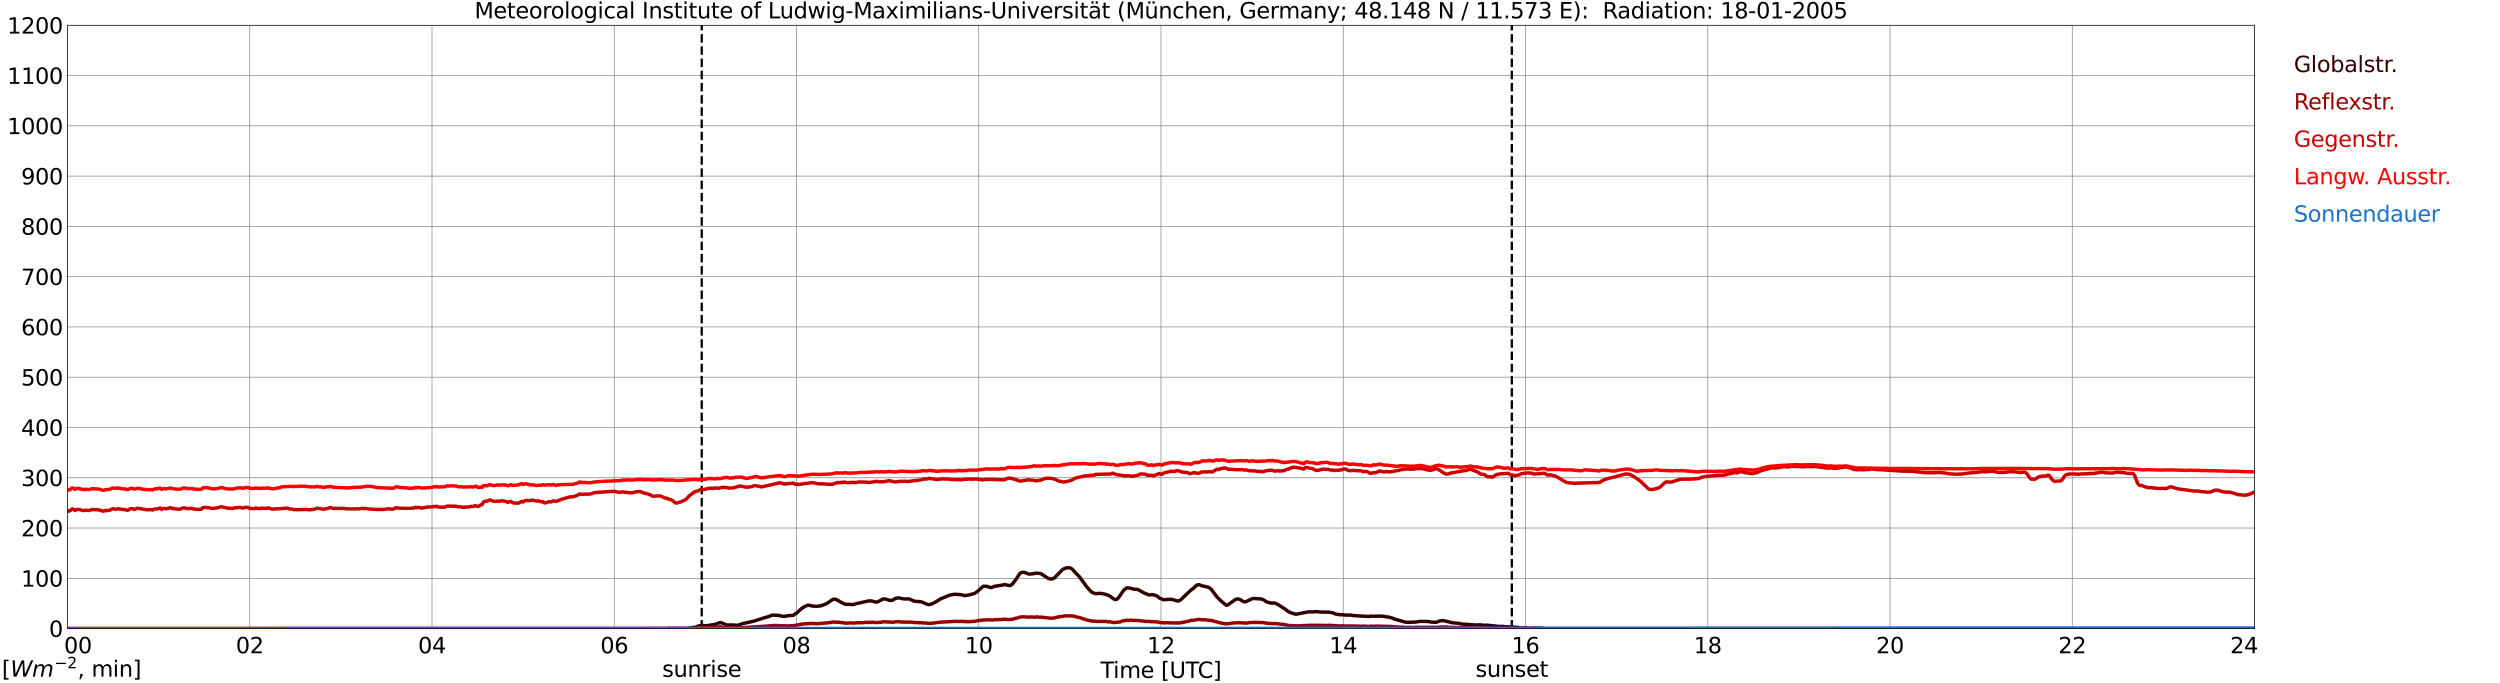 <?xml version="1.0" encoding="utf-8" standalone="no"?>
<!DOCTYPE svg PUBLIC "-//W3C//DTD SVG 1.1//EN"
  "http://www.w3.org/Graphics/SVG/1.1/DTD/svg11.dtd">
<svg xmlns:xlink="http://www.w3.org/1999/xlink" width="1085.4pt" height="296.64pt" viewBox="0 0 1085.4 296.64" xmlns="http://www.w3.org/2000/svg" version="1.1">
 <defs>
  <style type="text/css">*{stroke-linejoin: round; stroke-linecap: butt}</style>
 </defs>
 <g id="figure_1">
  <g id="patch_1">
   <path d="M 0 296.64 
L 1085.4 296.64 
L 1085.4 0 
L 0 0 
z
" style="fill: #ffffff"/>
  </g>
  <g id="axes_1">
   <g id="patch_2">
    <path d="M 29.306 272.909 
L 978.814 272.909 
L 978.814 10.976 
L 29.306 10.976 
z
" style="fill: #ffffff"/>
   </g>
   <g id="patch_3">
    <path d="M 978.814 272.909 
L 978.814 272.909 
L 978.814 10.976 
L 978.814 10.976 
z
" clip-path="url(#p1990c0e7ee)" style="fill: #d3d3d3; opacity: 0.25; stroke: #d3d3d3; stroke-linejoin: miter"/>
   </g>
   <g id="matplotlib.axis_1">
    <g id="xtick_1">
     <g id="line2d_1">
      <path d="M 29.306 272.909 
L 29.306 10.976 
" clip-path="url(#p1990c0e7ee)" style="fill: none; stroke: #808080; stroke-width: 0.3; stroke-linecap: square"/>
     </g>
     <g id="line2d_2"/>
     <g id="text_1">
      <!--    00 -->
      <g transform="translate(18.733 283.627) scale(0.095 -0.095)">
       <defs>
        <path id="DejaVuSans-20" transform="scale(0.016)"/>
        <path id="DejaVuSans-30" d="M 2034 4250 
Q 1547 4250 1301 3770 
Q 1056 3291 1056 2328 
Q 1056 1369 1301 889 
Q 1547 409 2034 409 
Q 2525 409 2770 889 
Q 3016 1369 3016 2328 
Q 3016 3291 2770 3770 
Q 2525 4250 2034 4250 
z
M 2034 4750 
Q 2819 4750 3233 4129 
Q 3647 3509 3647 2328 
Q 3647 1150 3233 529 
Q 2819 -91 2034 -91 
Q 1250 -91 836 529 
Q 422 1150 422 2328 
Q 422 3509 836 4129 
Q 1250 4750 2034 4750 
z
" transform="scale(0.016)"/>
       </defs>
       <use xlink:href="#DejaVuSans-20"/>
       <use xlink:href="#DejaVuSans-20" transform="translate(31.787 0)"/>
       <use xlink:href="#DejaVuSans-20" transform="translate(63.574 0)"/>
       <use xlink:href="#DejaVuSans-30" transform="translate(95.361 0)"/>
       <use xlink:href="#DejaVuSans-30" transform="translate(158.984 0)"/>
      </g>
     </g>
    </g>
    <g id="xtick_2">
     <g id="line2d_3">
      <path d="M 108.431 272.909 
L 108.431 10.976 
" clip-path="url(#p1990c0e7ee)" style="fill: none; stroke: #808080; stroke-width: 0.3; stroke-linecap: square"/>
     </g>
     <g id="line2d_4"/>
     <g id="text_2">
      <!-- 02 -->
      <g transform="translate(102.387 283.627) scale(0.095 -0.095)">
       <defs>
        <path id="DejaVuSans-32" d="M 1228 531 
L 3431 531 
L 3431 0 
L 469 0 
L 469 531 
Q 828 903 1448 1529 
Q 2069 2156 2228 2338 
Q 2531 2678 2651 2914 
Q 2772 3150 2772 3378 
Q 2772 3750 2511 3984 
Q 2250 4219 1831 4219 
Q 1534 4219 1204 4116 
Q 875 4013 500 3803 
L 500 4441 
Q 881 4594 1212 4672 
Q 1544 4750 1819 4750 
Q 2544 4750 2975 4387 
Q 3406 4025 3406 3419 
Q 3406 3131 3298 2873 
Q 3191 2616 2906 2266 
Q 2828 2175 2409 1742 
Q 1991 1309 1228 531 
z
" transform="scale(0.016)"/>
       </defs>
       <use xlink:href="#DejaVuSans-30"/>
       <use xlink:href="#DejaVuSans-32" transform="translate(63.623 0)"/>
      </g>
     </g>
    </g>
    <g id="xtick_3">
     <g id="line2d_5">
      <path d="M 187.557 272.909 
L 187.557 10.976 
" clip-path="url(#p1990c0e7ee)" style="fill: none; stroke: #808080; stroke-width: 0.3; stroke-linecap: square"/>
     </g>
     <g id="line2d_6"/>
     <g id="text_3">
      <!-- 04 -->
      <g transform="translate(181.513 283.627) scale(0.095 -0.095)">
       <defs>
        <path id="DejaVuSans-34" d="M 2419 4116 
L 825 1625 
L 2419 1625 
L 2419 4116 
z
M 2253 4666 
L 3047 4666 
L 3047 1625 
L 3713 1625 
L 3713 1100 
L 3047 1100 
L 3047 0 
L 2419 0 
L 2419 1100 
L 313 1100 
L 313 1709 
L 2253 4666 
z
" transform="scale(0.016)"/>
       </defs>
       <use xlink:href="#DejaVuSans-30"/>
       <use xlink:href="#DejaVuSans-34" transform="translate(63.623 0)"/>
      </g>
     </g>
    </g>
    <g id="xtick_4">
     <g id="line2d_7">
      <path d="M 266.683 272.909 
L 266.683 10.976 
" clip-path="url(#p1990c0e7ee)" style="fill: none; stroke: #808080; stroke-width: 0.3; stroke-linecap: square"/>
     </g>
     <g id="line2d_8"/>
     <g id="text_4">
      <!-- 06 -->
      <g transform="translate(260.638 283.627) scale(0.095 -0.095)">
       <defs>
        <path id="DejaVuSans-36" d="M 2113 2584 
Q 1688 2584 1439 2293 
Q 1191 2003 1191 1497 
Q 1191 994 1439 701 
Q 1688 409 2113 409 
Q 2538 409 2786 701 
Q 3034 994 3034 1497 
Q 3034 2003 2786 2293 
Q 2538 2584 2113 2584 
z
M 3366 4563 
L 3366 3988 
Q 3128 4100 2886 4159 
Q 2644 4219 2406 4219 
Q 1781 4219 1451 3797 
Q 1122 3375 1075 2522 
Q 1259 2794 1537 2939 
Q 1816 3084 2150 3084 
Q 2853 3084 3261 2657 
Q 3669 2231 3669 1497 
Q 3669 778 3244 343 
Q 2819 -91 2113 -91 
Q 1303 -91 875 529 
Q 447 1150 447 2328 
Q 447 3434 972 4092 
Q 1497 4750 2381 4750 
Q 2619 4750 2861 4703 
Q 3103 4656 3366 4563 
z
" transform="scale(0.016)"/>
       </defs>
       <use xlink:href="#DejaVuSans-30"/>
       <use xlink:href="#DejaVuSans-36" transform="translate(63.623 0)"/>
      </g>
     </g>
    </g>
    <g id="xtick_5">
     <g id="line2d_9">
      <path d="M 345.808 272.909 
L 345.808 10.976 
" clip-path="url(#p1990c0e7ee)" style="fill: none; stroke: #808080; stroke-width: 0.3; stroke-linecap: square"/>
     </g>
     <g id="line2d_10"/>
     <g id="text_5">
      <!-- 08 -->
      <g transform="translate(339.764 283.627) scale(0.095 -0.095)">
       <defs>
        <path id="DejaVuSans-38" d="M 2034 2216 
Q 1584 2216 1326 1975 
Q 1069 1734 1069 1313 
Q 1069 891 1326 650 
Q 1584 409 2034 409 
Q 2484 409 2743 651 
Q 3003 894 3003 1313 
Q 3003 1734 2745 1975 
Q 2488 2216 2034 2216 
z
M 1403 2484 
Q 997 2584 770 2862 
Q 544 3141 544 3541 
Q 544 4100 942 4425 
Q 1341 4750 2034 4750 
Q 2731 4750 3128 4425 
Q 3525 4100 3525 3541 
Q 3525 3141 3298 2862 
Q 3072 2584 2669 2484 
Q 3125 2378 3379 2068 
Q 3634 1759 3634 1313 
Q 3634 634 3220 271 
Q 2806 -91 2034 -91 
Q 1263 -91 848 271 
Q 434 634 434 1313 
Q 434 1759 690 2068 
Q 947 2378 1403 2484 
z
M 1172 3481 
Q 1172 3119 1398 2916 
Q 1625 2713 2034 2713 
Q 2441 2713 2670 2916 
Q 2900 3119 2900 3481 
Q 2900 3844 2670 4047 
Q 2441 4250 2034 4250 
Q 1625 4250 1398 4047 
Q 1172 3844 1172 3481 
z
" transform="scale(0.016)"/>
       </defs>
       <use xlink:href="#DejaVuSans-30"/>
       <use xlink:href="#DejaVuSans-38" transform="translate(63.623 0)"/>
      </g>
     </g>
    </g>
    <g id="xtick_6">
     <g id="line2d_11">
      <path d="M 424.934 272.909 
L 424.934 10.976 
" clip-path="url(#p1990c0e7ee)" style="fill: none; stroke: #808080; stroke-width: 0.3; stroke-linecap: square"/>
     </g>
     <g id="line2d_12"/>
     <g id="text_6">
      <!-- 10 -->
      <g transform="translate(418.89 283.627) scale(0.095 -0.095)">
       <defs>
        <path id="DejaVuSans-31" d="M 794 531 
L 1825 531 
L 1825 4091 
L 703 3866 
L 703 4441 
L 1819 4666 
L 2450 4666 
L 2450 531 
L 3481 531 
L 3481 0 
L 794 0 
L 794 531 
z
" transform="scale(0.016)"/>
       </defs>
       <use xlink:href="#DejaVuSans-31"/>
       <use xlink:href="#DejaVuSans-30" transform="translate(63.623 0)"/>
      </g>
     </g>
    </g>
    <g id="xtick_7">
     <g id="line2d_13">
      <path d="M 504.06 272.909 
L 504.06 10.976 
" clip-path="url(#p1990c0e7ee)" style="fill: none; stroke: #808080; stroke-width: 0.3; stroke-linecap: square"/>
     </g>
     <g id="line2d_14"/>
     <g id="text_7">
      <!-- 12 -->
      <g transform="translate(498.015 283.627) scale(0.095 -0.095)">
       <use xlink:href="#DejaVuSans-31"/>
       <use xlink:href="#DejaVuSans-32" transform="translate(63.623 0)"/>
      </g>
     </g>
    </g>
    <g id="xtick_8">
     <g id="line2d_15">
      <path d="M 583.185 272.909 
L 583.185 10.976 
" clip-path="url(#p1990c0e7ee)" style="fill: none; stroke: #808080; stroke-width: 0.3; stroke-linecap: square"/>
     </g>
     <g id="line2d_16"/>
     <g id="text_8">
      <!-- 14 -->
      <g transform="translate(577.141 283.627) scale(0.095 -0.095)">
       <use xlink:href="#DejaVuSans-31"/>
       <use xlink:href="#DejaVuSans-34" transform="translate(63.623 0)"/>
      </g>
     </g>
    </g>
    <g id="xtick_9">
     <g id="line2d_17">
      <path d="M 662.311 272.909 
L 662.311 10.976 
" clip-path="url(#p1990c0e7ee)" style="fill: none; stroke: #808080; stroke-width: 0.3; stroke-linecap: square"/>
     </g>
     <g id="line2d_18"/>
     <g id="text_9">
      <!-- 16 -->
      <g transform="translate(656.267 283.627) scale(0.095 -0.095)">
       <use xlink:href="#DejaVuSans-31"/>
       <use xlink:href="#DejaVuSans-36" transform="translate(63.623 0)"/>
      </g>
     </g>
    </g>
    <g id="xtick_10">
     <g id="line2d_19">
      <path d="M 741.437 272.909 
L 741.437 10.976 
" clip-path="url(#p1990c0e7ee)" style="fill: none; stroke: #808080; stroke-width: 0.3; stroke-linecap: square"/>
     </g>
     <g id="line2d_20"/>
     <g id="text_10">
      <!-- 18 -->
      <g transform="translate(735.392 283.627) scale(0.095 -0.095)">
       <use xlink:href="#DejaVuSans-31"/>
       <use xlink:href="#DejaVuSans-38" transform="translate(63.623 0)"/>
      </g>
     </g>
    </g>
    <g id="xtick_11">
     <g id="line2d_21">
      <path d="M 820.562 272.909 
L 820.562 10.976 
" clip-path="url(#p1990c0e7ee)" style="fill: none; stroke: #808080; stroke-width: 0.3; stroke-linecap: square"/>
     </g>
     <g id="line2d_22"/>
     <g id="text_11">
      <!-- 20 -->
      <g transform="translate(814.518 283.627) scale(0.095 -0.095)">
       <use xlink:href="#DejaVuSans-32"/>
       <use xlink:href="#DejaVuSans-30" transform="translate(63.623 0)"/>
      </g>
     </g>
    </g>
    <g id="xtick_12">
     <g id="line2d_23">
      <path d="M 899.688 272.909 
L 899.688 10.976 
" clip-path="url(#p1990c0e7ee)" style="fill: none; stroke: #808080; stroke-width: 0.3; stroke-linecap: square"/>
     </g>
     <g id="line2d_24"/>
     <g id="text_12">
      <!-- 22 -->
      <g transform="translate(893.644 283.627) scale(0.095 -0.095)">
       <use xlink:href="#DejaVuSans-32"/>
       <use xlink:href="#DejaVuSans-32" transform="translate(63.623 0)"/>
      </g>
     </g>
    </g>
    <g id="xtick_13">
     <g id="line2d_25">
      <path d="M 978.814 272.909 
L 978.814 10.976 
" clip-path="url(#p1990c0e7ee)" style="fill: none; stroke: #808080; stroke-width: 0.3; stroke-linecap: square"/>
     </g>
     <g id="line2d_26"/>
     <g id="text_13">
      <!-- 24    -->
      <g transform="translate(968.241 283.627) scale(0.095 -0.095)">
       <use xlink:href="#DejaVuSans-32"/>
       <use xlink:href="#DejaVuSans-34" transform="translate(63.623 0)"/>
       <use xlink:href="#DejaVuSans-20" transform="translate(127.246 0)"/>
       <use xlink:href="#DejaVuSans-20" transform="translate(159.033 0)"/>
       <use xlink:href="#DejaVuSans-20" transform="translate(190.82 0)"/>
      </g>
     </g>
    </g>
    <g id="text_14">
     <!-- Time [UTC] -->
     <g transform="translate(477.806 294.322) scale(0.095 -0.095)">
      <defs>
       <path id="DejaVuSans-54" d="M -19 4666 
L 3928 4666 
L 3928 4134 
L 2272 4134 
L 2272 0 
L 1638 0 
L 1638 4134 
L -19 4134 
L -19 4666 
z
" transform="scale(0.016)"/>
       <path id="DejaVuSans-69" d="M 603 3500 
L 1178 3500 
L 1178 0 
L 603 0 
L 603 3500 
z
M 603 4863 
L 1178 4863 
L 1178 4134 
L 603 4134 
L 603 4863 
z
" transform="scale(0.016)"/>
       <path id="DejaVuSans-6d" d="M 3328 2828 
Q 3544 3216 3844 3400 
Q 4144 3584 4550 3584 
Q 5097 3584 5394 3201 
Q 5691 2819 5691 2113 
L 5691 0 
L 5113 0 
L 5113 2094 
Q 5113 2597 4934 2840 
Q 4756 3084 4391 3084 
Q 3944 3084 3684 2787 
Q 3425 2491 3425 1978 
L 3425 0 
L 2847 0 
L 2847 2094 
Q 2847 2600 2669 2842 
Q 2491 3084 2119 3084 
Q 1678 3084 1418 2786 
Q 1159 2488 1159 1978 
L 1159 0 
L 581 0 
L 581 3500 
L 1159 3500 
L 1159 2956 
Q 1356 3278 1631 3431 
Q 1906 3584 2284 3584 
Q 2666 3584 2933 3390 
Q 3200 3197 3328 2828 
z
" transform="scale(0.016)"/>
       <path id="DejaVuSans-65" d="M 3597 1894 
L 3597 1613 
L 953 1613 
Q 991 1019 1311 708 
Q 1631 397 2203 397 
Q 2534 397 2845 478 
Q 3156 559 3463 722 
L 3463 178 
Q 3153 47 2828 -22 
Q 2503 -91 2169 -91 
Q 1331 -91 842 396 
Q 353 884 353 1716 
Q 353 2575 817 3079 
Q 1281 3584 2069 3584 
Q 2775 3584 3186 3129 
Q 3597 2675 3597 1894 
z
M 3022 2063 
Q 3016 2534 2758 2815 
Q 2500 3097 2075 3097 
Q 1594 3097 1305 2825 
Q 1016 2553 972 2059 
L 3022 2063 
z
" transform="scale(0.016)"/>
       <path id="DejaVuSans-5b" d="M 550 4863 
L 1875 4863 
L 1875 4416 
L 1125 4416 
L 1125 -397 
L 1875 -397 
L 1875 -844 
L 550 -844 
L 550 4863 
z
" transform="scale(0.016)"/>
       <path id="DejaVuSans-55" d="M 556 4666 
L 1191 4666 
L 1191 1831 
Q 1191 1081 1462 751 
Q 1734 422 2344 422 
Q 2950 422 3222 751 
Q 3494 1081 3494 1831 
L 3494 4666 
L 4128 4666 
L 4128 1753 
Q 4128 841 3676 375 
Q 3225 -91 2344 -91 
Q 1459 -91 1007 375 
Q 556 841 556 1753 
L 556 4666 
z
" transform="scale(0.016)"/>
       <path id="DejaVuSans-43" d="M 4122 4306 
L 4122 3641 
Q 3803 3938 3442 4084 
Q 3081 4231 2675 4231 
Q 1875 4231 1450 3742 
Q 1025 3253 1025 2328 
Q 1025 1406 1450 917 
Q 1875 428 2675 428 
Q 3081 428 3442 575 
Q 3803 722 4122 1019 
L 4122 359 
Q 3791 134 3420 21 
Q 3050 -91 2638 -91 
Q 1578 -91 968 557 
Q 359 1206 359 2328 
Q 359 3453 968 4101 
Q 1578 4750 2638 4750 
Q 3056 4750 3426 4639 
Q 3797 4528 4122 4306 
z
" transform="scale(0.016)"/>
       <path id="DejaVuSans-5d" d="M 1947 4863 
L 1947 -844 
L 622 -844 
L 622 -397 
L 1369 -397 
L 1369 4416 
L 622 4416 
L 622 4863 
L 1947 4863 
z
" transform="scale(0.016)"/>
      </defs>
      <use xlink:href="#DejaVuSans-54"/>
      <use xlink:href="#DejaVuSans-69" transform="translate(57.959 0)"/>
      <use xlink:href="#DejaVuSans-6d" transform="translate(85.742 0)"/>
      <use xlink:href="#DejaVuSans-65" transform="translate(183.154 0)"/>
      <use xlink:href="#DejaVuSans-20" transform="translate(244.678 0)"/>
      <use xlink:href="#DejaVuSans-5b" transform="translate(276.465 0)"/>
      <use xlink:href="#DejaVuSans-55" transform="translate(315.479 0)"/>
      <use xlink:href="#DejaVuSans-54" transform="translate(388.672 0)"/>
      <use xlink:href="#DejaVuSans-43" transform="translate(443.881 0)"/>
      <use xlink:href="#DejaVuSans-5d" transform="translate(513.705 0)"/>
     </g>
    </g>
   </g>
   <g id="matplotlib.axis_2">
    <g id="ytick_1">
     <g id="line2d_27">
      <path d="M 29.306 272.909 
L 978.814 272.909 
" clip-path="url(#p1990c0e7ee)" style="fill: none; stroke: #808080; stroke-width: 0.3; stroke-linecap: square"/>
     </g>
     <g id="line2d_28"/>
     <g id="text_15">
      <!-- 0 -->
      <g transform="translate(21.261 276.518) scale(0.095 -0.095)">
       <use xlink:href="#DejaVuSans-30"/>
      </g>
     </g>
    </g>
    <g id="ytick_2">
     <g id="line2d_29">
      <path d="M 29.306 251.081 
L 978.814 251.081 
" clip-path="url(#p1990c0e7ee)" style="fill: none; stroke: #808080; stroke-width: 0.3; stroke-linecap: square"/>
     </g>
     <g id="line2d_30"/>
     <g id="text_16">
      <!-- 100 -->
      <g transform="translate(9.173 254.69) scale(0.095 -0.095)">
       <use xlink:href="#DejaVuSans-31"/>
       <use xlink:href="#DejaVuSans-30" transform="translate(63.623 0)"/>
       <use xlink:href="#DejaVuSans-30" transform="translate(127.246 0)"/>
      </g>
     </g>
    </g>
    <g id="ytick_3">
     <g id="line2d_31">
      <path d="M 29.306 229.253 
L 978.814 229.253 
" clip-path="url(#p1990c0e7ee)" style="fill: none; stroke: #808080; stroke-width: 0.3; stroke-linecap: square"/>
     </g>
     <g id="line2d_32"/>
     <g id="text_17">
      <!-- 200 -->
      <g transform="translate(9.173 232.863) scale(0.095 -0.095)">
       <use xlink:href="#DejaVuSans-32"/>
       <use xlink:href="#DejaVuSans-30" transform="translate(63.623 0)"/>
       <use xlink:href="#DejaVuSans-30" transform="translate(127.246 0)"/>
      </g>
     </g>
    </g>
    <g id="ytick_4">
     <g id="line2d_33">
      <path d="M 29.306 207.426 
L 978.814 207.426 
" clip-path="url(#p1990c0e7ee)" style="fill: none; stroke: #808080; stroke-width: 0.3; stroke-linecap: square"/>
     </g>
     <g id="line2d_34"/>
     <g id="text_18">
      <!-- 300 -->
      <g transform="translate(9.173 211.035) scale(0.095 -0.095)">
       <defs>
        <path id="DejaVuSans-33" d="M 2597 2516 
Q 3050 2419 3304 2112 
Q 3559 1806 3559 1356 
Q 3559 666 3084 287 
Q 2609 -91 1734 -91 
Q 1441 -91 1130 -33 
Q 819 25 488 141 
L 488 750 
Q 750 597 1062 519 
Q 1375 441 1716 441 
Q 2309 441 2620 675 
Q 2931 909 2931 1356 
Q 2931 1769 2642 2001 
Q 2353 2234 1838 2234 
L 1294 2234 
L 1294 2753 
L 1863 2753 
Q 2328 2753 2575 2939 
Q 2822 3125 2822 3475 
Q 2822 3834 2567 4026 
Q 2313 4219 1838 4219 
Q 1578 4219 1281 4162 
Q 984 4106 628 3988 
L 628 4550 
Q 988 4650 1302 4700 
Q 1616 4750 1894 4750 
Q 2613 4750 3031 4423 
Q 3450 4097 3450 3541 
Q 3450 3153 3228 2886 
Q 3006 2619 2597 2516 
z
" transform="scale(0.016)"/>
       </defs>
       <use xlink:href="#DejaVuSans-33"/>
       <use xlink:href="#DejaVuSans-30" transform="translate(63.623 0)"/>
       <use xlink:href="#DejaVuSans-30" transform="translate(127.246 0)"/>
      </g>
     </g>
    </g>
    <g id="ytick_5">
     <g id="line2d_35">
      <path d="M 29.306 185.598 
L 978.814 185.598 
" clip-path="url(#p1990c0e7ee)" style="fill: none; stroke: #808080; stroke-width: 0.3; stroke-linecap: square"/>
     </g>
     <g id="line2d_36"/>
     <g id="text_19">
      <!-- 400 -->
      <g transform="translate(9.173 189.207) scale(0.095 -0.095)">
       <use xlink:href="#DejaVuSans-34"/>
       <use xlink:href="#DejaVuSans-30" transform="translate(63.623 0)"/>
       <use xlink:href="#DejaVuSans-30" transform="translate(127.246 0)"/>
      </g>
     </g>
    </g>
    <g id="ytick_6">
     <g id="line2d_37">
      <path d="M 29.306 163.77 
L 978.814 163.77 
" clip-path="url(#p1990c0e7ee)" style="fill: none; stroke: #808080; stroke-width: 0.3; stroke-linecap: square"/>
     </g>
     <g id="line2d_38"/>
     <g id="text_20">
      <!-- 500 -->
      <g transform="translate(9.173 167.379) scale(0.095 -0.095)">
       <defs>
        <path id="DejaVuSans-35" d="M 691 4666 
L 3169 4666 
L 3169 4134 
L 1269 4134 
L 1269 2991 
Q 1406 3038 1543 3061 
Q 1681 3084 1819 3084 
Q 2600 3084 3056 2656 
Q 3513 2228 3513 1497 
Q 3513 744 3044 326 
Q 2575 -91 1722 -91 
Q 1428 -91 1123 -41 
Q 819 9 494 109 
L 494 744 
Q 775 591 1075 516 
Q 1375 441 1709 441 
Q 2250 441 2565 725 
Q 2881 1009 2881 1497 
Q 2881 1984 2565 2268 
Q 2250 2553 1709 2553 
Q 1456 2553 1204 2497 
Q 953 2441 691 2322 
L 691 4666 
z
" transform="scale(0.016)"/>
       </defs>
       <use xlink:href="#DejaVuSans-35"/>
       <use xlink:href="#DejaVuSans-30" transform="translate(63.623 0)"/>
       <use xlink:href="#DejaVuSans-30" transform="translate(127.246 0)"/>
      </g>
     </g>
    </g>
    <g id="ytick_7">
     <g id="line2d_39">
      <path d="M 29.306 141.942 
L 978.814 141.942 
" clip-path="url(#p1990c0e7ee)" style="fill: none; stroke: #808080; stroke-width: 0.3; stroke-linecap: square"/>
     </g>
     <g id="line2d_40"/>
     <g id="text_21">
      <!-- 600 -->
      <g transform="translate(9.173 145.551) scale(0.095 -0.095)">
       <use xlink:href="#DejaVuSans-36"/>
       <use xlink:href="#DejaVuSans-30" transform="translate(63.623 0)"/>
       <use xlink:href="#DejaVuSans-30" transform="translate(127.246 0)"/>
      </g>
     </g>
    </g>
    <g id="ytick_8">
     <g id="line2d_41">
      <path d="M 29.306 120.114 
L 978.814 120.114 
" clip-path="url(#p1990c0e7ee)" style="fill: none; stroke: #808080; stroke-width: 0.3; stroke-linecap: square"/>
     </g>
     <g id="line2d_42"/>
     <g id="text_22">
      <!-- 700 -->
      <g transform="translate(9.173 123.724) scale(0.095 -0.095)">
       <defs>
        <path id="DejaVuSans-37" d="M 525 4666 
L 3525 4666 
L 3525 4397 
L 1831 0 
L 1172 0 
L 2766 4134 
L 525 4134 
L 525 4666 
z
" transform="scale(0.016)"/>
       </defs>
       <use xlink:href="#DejaVuSans-37"/>
       <use xlink:href="#DejaVuSans-30" transform="translate(63.623 0)"/>
       <use xlink:href="#DejaVuSans-30" transform="translate(127.246 0)"/>
      </g>
     </g>
    </g>
    <g id="ytick_9">
     <g id="line2d_43">
      <path d="M 29.306 98.287 
L 978.814 98.287 
" clip-path="url(#p1990c0e7ee)" style="fill: none; stroke: #808080; stroke-width: 0.3; stroke-linecap: square"/>
     </g>
     <g id="line2d_44"/>
     <g id="text_23">
      <!-- 800 -->
      <g transform="translate(9.173 101.896) scale(0.095 -0.095)">
       <use xlink:href="#DejaVuSans-38"/>
       <use xlink:href="#DejaVuSans-30" transform="translate(63.623 0)"/>
       <use xlink:href="#DejaVuSans-30" transform="translate(127.246 0)"/>
      </g>
     </g>
    </g>
    <g id="ytick_10">
     <g id="line2d_45">
      <path d="M 29.306 76.459 
L 978.814 76.459 
" clip-path="url(#p1990c0e7ee)" style="fill: none; stroke: #808080; stroke-width: 0.3; stroke-linecap: square"/>
     </g>
     <g id="line2d_46"/>
     <g id="text_24">
      <!-- 900 -->
      <g transform="translate(9.173 80.068) scale(0.095 -0.095)">
       <defs>
        <path id="DejaVuSans-39" d="M 703 97 
L 703 672 
Q 941 559 1184 500 
Q 1428 441 1663 441 
Q 2288 441 2617 861 
Q 2947 1281 2994 2138 
Q 2813 1869 2534 1725 
Q 2256 1581 1919 1581 
Q 1219 1581 811 2004 
Q 403 2428 403 3163 
Q 403 3881 828 4315 
Q 1253 4750 1959 4750 
Q 2769 4750 3195 4129 
Q 3622 3509 3622 2328 
Q 3622 1225 3098 567 
Q 2575 -91 1691 -91 
Q 1453 -91 1209 -44 
Q 966 3 703 97 
z
M 1959 2075 
Q 2384 2075 2632 2365 
Q 2881 2656 2881 3163 
Q 2881 3666 2632 3958 
Q 2384 4250 1959 4250 
Q 1534 4250 1286 3958 
Q 1038 3666 1038 3163 
Q 1038 2656 1286 2365 
Q 1534 2075 1959 2075 
z
" transform="scale(0.016)"/>
       </defs>
       <use xlink:href="#DejaVuSans-39"/>
       <use xlink:href="#DejaVuSans-30" transform="translate(63.623 0)"/>
       <use xlink:href="#DejaVuSans-30" transform="translate(127.246 0)"/>
      </g>
     </g>
    </g>
    <g id="ytick_11">
     <g id="line2d_47">
      <path d="M 29.306 54.631 
L 978.814 54.631 
" clip-path="url(#p1990c0e7ee)" style="fill: none; stroke: #808080; stroke-width: 0.3; stroke-linecap: square"/>
     </g>
     <g id="line2d_48"/>
     <g id="text_25">
      <!-- 1000 -->
      <g transform="translate(3.128 58.24) scale(0.095 -0.095)">
       <use xlink:href="#DejaVuSans-31"/>
       <use xlink:href="#DejaVuSans-30" transform="translate(63.623 0)"/>
       <use xlink:href="#DejaVuSans-30" transform="translate(127.246 0)"/>
       <use xlink:href="#DejaVuSans-30" transform="translate(190.869 0)"/>
      </g>
     </g>
    </g>
    <g id="ytick_12">
     <g id="line2d_49">
      <path d="M 29.306 32.803 
L 978.814 32.803 
" clip-path="url(#p1990c0e7ee)" style="fill: none; stroke: #808080; stroke-width: 0.3; stroke-linecap: square"/>
     </g>
     <g id="line2d_50"/>
     <g id="text_26">
      <!-- 1100 -->
      <g transform="translate(3.128 36.413) scale(0.095 -0.095)">
       <use xlink:href="#DejaVuSans-31"/>
       <use xlink:href="#DejaVuSans-31" transform="translate(63.623 0)"/>
       <use xlink:href="#DejaVuSans-30" transform="translate(127.246 0)"/>
       <use xlink:href="#DejaVuSans-30" transform="translate(190.869 0)"/>
      </g>
     </g>
    </g>
    <g id="ytick_13">
     <g id="line2d_51">
      <path d="M 29.306 10.976 
L 978.814 10.976 
" clip-path="url(#p1990c0e7ee)" style="fill: none; stroke: #808080; stroke-width: 0.3; stroke-linecap: square"/>
     </g>
     <g id="line2d_52"/>
     <g id="text_27">
      <!-- 1200 -->
      <g transform="translate(3.128 14.585) scale(0.095 -0.095)">
       <use xlink:href="#DejaVuSans-31"/>
       <use xlink:href="#DejaVuSans-32" transform="translate(63.623 0)"/>
       <use xlink:href="#DejaVuSans-30" transform="translate(127.246 0)"/>
       <use xlink:href="#DejaVuSans-30" transform="translate(190.869 0)"/>
      </g>
     </g>
    </g>
   </g>
   <g id="line2d_53">
    <path d="M 304.663 272.909 
L 304.663 10.976 
" clip-path="url(#p1990c0e7ee)" style="fill: none; stroke-dasharray: 3.7,1.6; stroke-dashoffset: 0; stroke: #000000"/>
   </g>
   <g id="line2d_54">
    <path d="M 656.377 272.909 
L 656.377 10.976 
" clip-path="url(#p1990c0e7ee)" style="fill: none; stroke-dasharray: 3.7,1.6; stroke-dashoffset: 0; stroke: #000000"/>
   </g>
   <g id="line2d_55">
    <path d="M 29.306 272.909 
L 289.761 272.909 
L 290.42 272.73 
L 291.739 272.909 
L 292.399 272.776 
L 295.036 272.867 
L 298.333 272.821 
L 302.289 272.228 
L 302.949 271.861 
L 304.267 271.54 
L 306.905 271.678 
L 308.883 271.311 
L 310.202 271.176 
L 311.521 270.717 
L 312.18 270.396 
L 312.839 270.305 
L 313.499 270.488 
L 315.477 271.357 
L 316.796 271.357 
L 318.774 271.357 
L 319.433 271.494 
L 320.093 271.494 
L 321.411 271.13 
L 322.071 270.855 
L 327.346 269.665 
L 331.302 268.384 
L 333.94 267.605 
L 335.258 267.057 
L 337.896 267.148 
L 339.874 267.605 
L 341.193 267.559 
L 341.852 267.332 
L 344.49 267.148 
L 345.149 266.507 
L 345.808 266.278 
L 347.787 264.357 
L 349.105 263.488 
L 350.424 262.846 
L 351.083 262.755 
L 351.743 262.846 
L 352.402 263.075 
L 354.38 263.259 
L 356.359 263.03 
L 357.677 262.571 
L 358.996 261.977 
L 361.634 260.192 
L 362.293 260.146 
L 362.952 260.238 
L 364.271 260.925 
L 364.93 261.382 
L 366.909 262.342 
L 369.546 262.434 
L 370.206 262.479 
L 370.865 262.388 
L 371.524 262.115 
L 377.459 260.834 
L 378.777 260.971 
L 379.437 261.244 
L 380.756 261.427 
L 382.734 260.421 
L 383.393 260.009 
L 384.712 260.146 
L 385.371 260.329 
L 386.031 260.65 
L 387.349 260.65 
L 388.009 260.329 
L 388.668 259.825 
L 389.987 259.552 
L 392.624 260.054 
L 394.603 260.009 
L 395.921 260.559 
L 396.581 260.88 
L 397.24 261.061 
L 399.878 261.244 
L 402.515 262.342 
L 403.175 262.479 
L 403.834 262.434 
L 405.153 261.932 
L 406.471 261.198 
L 408.45 259.963 
L 412.406 258.363 
L 414.384 257.996 
L 417.022 258.179 
L 418.34 258.452 
L 419 258.59 
L 420.978 258.225 
L 422.956 257.675 
L 423.615 257.354 
L 424.934 256.302 
L 426.253 255.067 
L 426.912 254.519 
L 428.231 254.519 
L 430.209 255.113 
L 430.869 254.975 
L 431.528 254.608 
L 433.506 254.29 
L 435.484 253.969 
L 436.144 253.785 
L 437.462 254.061 
L 438.122 254.244 
L 438.781 254.106 
L 439.44 253.694 
L 441.419 251.085 
L 442.737 249.027 
L 443.397 248.615 
L 444.056 248.431 
L 444.716 248.477 
L 446.694 249.256 
L 447.353 249.165 
L 448.012 249.21 
L 448.672 249.027 
L 449.331 248.981 
L 449.991 248.798 
L 450.65 248.935 
L 451.309 248.935 
L 451.969 249.119 
L 453.287 249.896 
L 454.606 250.856 
L 455.266 251.177 
L 455.925 251.36 
L 456.584 251.36 
L 457.244 251.177 
L 457.903 250.81 
L 461.2 247.379 
L 461.859 246.967 
L 463.178 246.51 
L 464.497 246.51 
L 465.156 246.831 
L 465.816 247.425 
L 467.134 248.89 
L 468.453 250.171 
L 469.772 251.956 
L 471.75 254.7 
L 473.728 256.898 
L 474.388 257.308 
L 475.706 257.767 
L 477.025 257.629 
L 478.344 257.675 
L 479.663 257.996 
L 480.322 258.088 
L 481.641 258.681 
L 483.619 260.1 
L 484.278 260.329 
L 484.938 260.146 
L 485.597 259.552 
L 487.575 256.669 
L 488.235 255.936 
L 488.894 255.388 
L 489.553 255.204 
L 490.872 255.388 
L 492.191 255.8 
L 493.51 255.844 
L 494.169 256.027 
L 496.147 257.171 
L 498.125 258.042 
L 498.785 258.271 
L 500.763 258.225 
L 502.082 258.636 
L 502.741 259.048 
L 503.4 259.69 
L 505.379 260.421 
L 506.697 260.238 
L 508.675 260.192 
L 509.994 260.559 
L 511.313 260.971 
L 511.972 260.788 
L 512.632 260.421 
L 514.61 258.498 
L 517.247 256.027 
L 517.907 255.617 
L 519.226 254.336 
L 519.885 253.923 
L 520.544 253.831 
L 521.863 254.336 
L 524.501 254.929 
L 525.16 255.25 
L 525.819 255.8 
L 528.457 259.277 
L 530.435 261.198 
L 532.413 262.8 
L 533.073 262.617 
L 536.369 260.284 
L 537.029 260.054 
L 537.688 260.054 
L 538.348 260.284 
L 539.666 261.107 
L 540.326 261.29 
L 540.985 261.198 
L 542.304 260.559 
L 543.623 259.963 
L 544.282 259.825 
L 547.579 260.054 
L 548.238 260.238 
L 548.898 260.604 
L 549.557 261.107 
L 550.216 261.427 
L 552.195 261.886 
L 552.854 261.794 
L 553.513 261.84 
L 554.832 262.434 
L 558.129 264.586 
L 559.448 265.592 
L 561.426 266.369 
L 562.745 266.69 
L 568.02 265.638 
L 569.338 265.638 
L 569.998 265.684 
L 570.657 265.546 
L 572.635 265.638 
L 573.295 265.73 
L 574.613 265.73 
L 575.932 265.775 
L 576.592 265.73 
L 578.57 266.051 
L 579.889 266.598 
L 581.867 266.919 
L 582.526 266.873 
L 584.504 267.057 
L 586.482 267.057 
L 587.801 267.286 
L 594.395 267.65 
L 595.054 267.513 
L 596.373 267.559 
L 599.011 267.467 
L 600.989 267.605 
L 601.648 267.788 
L 602.967 267.926 
L 604.286 268.292 
L 605.604 268.84 
L 610.22 270.121 
L 611.539 270.213 
L 612.198 270.121 
L 612.858 270.167 
L 613.517 270.076 
L 614.176 270.121 
L 616.814 269.757 
L 618.133 269.803 
L 619.451 269.803 
L 620.77 269.94 
L 621.429 270.121 
L 623.408 270.167 
L 624.067 270.03 
L 624.726 269.711 
L 625.386 269.528 
L 626.705 269.436 
L 629.342 270.076 
L 630.661 270.396 
L 633.298 270.626 
L 634.617 270.901 
L 635.936 271.084 
L 636.595 271.038 
L 638.573 271.222 
L 641.211 271.357 
L 642.53 271.265 
L 644.508 271.494 
L 645.167 271.403 
L 649.123 271.769 
L 650.442 271.953 
L 652.42 271.953 
L 653.739 272.136 
L 655.717 272.136 
L 656.377 272.319 
L 657.695 272.274 
L 659.674 272.503 
L 660.333 272.638 
L 662.311 272.592 
L 664.949 272.776 
L 665.608 272.638 
L 667.586 272.684 
L 669.564 272.684 
L 670.224 272.909 
L 978.154 272.909 
L 978.154 272.909 
" clip-path="url(#p1990c0e7ee)" style="fill: none; stroke: #330000; stroke-width: 1.5; stroke-linecap: square"/>
   </g>
   <g id="line2d_56">
    <path d="M 29.306 272.909 
L 302.289 272.863 
L 302.949 272.538 
L 303.608 272.584 
L 304.267 272.35 
L 304.927 272.49 
L 305.586 272.444 
L 306.246 272.538 
L 308.883 272.444 
L 310.202 272.444 
L 310.861 272.304 
L 311.521 272.35 
L 312.18 272.164 
L 312.839 272.119 
L 314.158 272.444 
L 314.818 272.398 
L 315.477 272.584 
L 316.136 272.49 
L 320.093 272.677 
L 336.577 271.56 
L 339.874 271.7 
L 340.533 271.654 
L 341.193 271.793 
L 342.512 271.7 
L 344.49 271.654 
L 348.446 270.907 
L 352.402 270.676 
L 355.04 270.767 
L 359.655 270.396 
L 361.634 270.071 
L 364.271 270.163 
L 365.59 270.351 
L 366.249 270.351 
L 366.909 270.582 
L 369.546 270.442 
L 370.865 270.536 
L 371.524 270.396 
L 374.821 270.351 
L 376.14 270.163 
L 376.799 270.303 
L 377.459 270.117 
L 378.118 270.257 
L 378.777 270.117 
L 380.096 270.303 
L 382.734 270.163 
L 383.393 269.931 
L 388.009 270.163 
L 388.668 269.931 
L 390.646 269.931 
L 391.306 270.071 
L 395.921 270.117 
L 397.24 270.303 
L 398.559 270.303 
L 399.218 270.396 
L 399.878 270.303 
L 400.537 270.49 
L 401.196 270.442 
L 403.175 270.628 
L 405.153 270.536 
L 406.471 270.351 
L 407.79 270.163 
L 409.109 270.071 
L 415.043 269.744 
L 416.362 269.838 
L 417.022 269.744 
L 420.318 269.931 
L 423.615 269.698 
L 424.275 269.512 
L 425.593 269.325 
L 427.572 269.139 
L 428.89 269.093 
L 430.869 269.185 
L 432.187 268.999 
L 432.847 269.093 
L 433.506 268.954 
L 434.165 269.047 
L 436.144 268.814 
L 438.122 268.999 
L 440.1 268.768 
L 440.759 268.441 
L 441.419 268.395 
L 442.737 267.93 
L 444.056 267.79 
L 446.034 267.882 
L 446.694 267.976 
L 447.353 267.836 
L 448.672 267.93 
L 449.331 267.976 
L 449.991 267.79 
L 451.309 267.976 
L 451.969 267.93 
L 455.925 268.395 
L 457.903 268.301 
L 458.563 268.022 
L 459.222 267.976 
L 459.881 267.696 
L 460.541 267.744 
L 462.519 267.371 
L 465.816 267.417 
L 467.134 267.79 
L 469.113 268.255 
L 471.75 269.139 
L 474.388 269.698 
L 475.047 269.652 
L 476.366 269.792 
L 480.322 269.792 
L 480.981 270.023 
L 481.641 269.931 
L 483.619 270.303 
L 486.256 270.023 
L 487.575 269.512 
L 488.235 269.512 
L 488.894 269.233 
L 490.213 269.373 
L 490.872 269.233 
L 492.191 269.373 
L 492.85 269.325 
L 493.51 269.419 
L 494.169 269.373 
L 494.828 269.512 
L 496.147 269.604 
L 497.466 269.838 
L 498.125 269.744 
L 500.103 269.931 
L 500.763 269.883 
L 502.082 270.023 
L 502.741 270.023 
L 503.4 270.257 
L 504.06 270.351 
L 504.719 270.257 
L 505.379 270.49 
L 506.038 270.351 
L 508.675 270.442 
L 509.994 270.49 
L 510.654 270.396 
L 511.313 270.536 
L 511.972 270.396 
L 512.632 270.442 
L 513.291 270.163 
L 513.95 270.163 
L 515.269 269.792 
L 515.929 269.744 
L 517.247 269.279 
L 517.907 269.325 
L 520.544 268.908 
L 521.863 269.139 
L 522.522 269.047 
L 525.819 269.373 
L 530.435 270.582 
L 532.413 270.861 
L 534.391 270.628 
L 535.71 270.442 
L 538.348 270.351 
L 539.666 270.442 
L 540.985 270.536 
L 541.644 270.49 
L 542.304 270.303 
L 544.941 270.211 
L 548.238 270.303 
L 548.898 270.351 
L 549.557 270.536 
L 552.854 270.767 
L 553.513 270.676 
L 556.81 271.095 
L 557.47 271.095 
L 558.129 271.326 
L 558.788 271.374 
L 559.448 271.56 
L 563.404 271.745 
L 564.063 271.654 
L 564.723 271.7 
L 566.042 271.56 
L 567.36 271.606 
L 568.679 271.466 
L 574.613 271.514 
L 575.932 271.606 
L 576.592 271.466 
L 578.57 271.56 
L 581.867 271.793 
L 582.526 271.7 
L 583.845 271.793 
L 588.46 271.793 
L 589.12 271.931 
L 589.779 271.793 
L 591.098 271.931 
L 591.757 271.793 
L 594.395 271.979 
L 595.054 271.839 
L 595.714 271.839 
L 596.373 271.979 
L 597.032 271.839 
L 598.351 271.839 
L 601.648 271.931 
L 603.626 271.979 
L 604.286 271.979 
L 604.945 272.119 
L 606.923 272.21 
L 608.242 272.35 
L 608.901 272.21 
L 609.561 272.398 
L 611.539 272.444 
L 612.198 272.304 
L 612.858 272.49 
L 615.495 272.304 
L 616.154 272.398 
L 618.133 272.35 
L 624.726 272.35 
L 625.386 272.164 
L 626.045 272.304 
L 626.705 272.21 
L 627.364 272.258 
L 628.023 272.164 
L 628.683 272.35 
L 630.001 272.35 
L 632.639 272.49 
L 633.298 272.398 
L 636.595 272.584 
L 637.255 272.538 
L 638.573 272.629 
L 649.783 272.723 
L 651.102 272.863 
L 651.761 272.723 
L 653.739 272.769 
L 655.058 272.863 
L 655.717 272.723 
L 656.377 272.909 
L 978.154 272.909 
L 978.154 272.909 
" clip-path="url(#p1990c0e7ee)" style="fill: none; stroke: #990000; stroke-width: 1.5; stroke-linecap: square"/>
   </g>
   <g id="line2d_57">
    <path d="M 29.306 221.67 
L 29.965 221.937 
L 30.625 221.55 
L 31.284 220.972 
L 31.943 221.064 
L 32.603 221.646 
L 33.262 221.208 
L 33.921 221.166 
L 34.581 221.247 
L 35.9 221.646 
L 36.559 221.651 
L 37.218 221.494 
L 38.537 221.631 
L 39.197 221.535 
L 39.856 221.208 
L 42.493 221.336 
L 43.153 221.408 
L 44.472 221.878 
L 45.131 221.937 
L 45.79 221.581 
L 46.45 221.71 
L 47.109 221.544 
L 47.768 221.528 
L 48.428 221.046 
L 49.087 220.917 
L 50.406 221.116 
L 51.065 220.865 
L 53.043 221.127 
L 53.703 221.306 
L 54.362 221.186 
L 55.022 221.509 
L 55.681 221.491 
L 56.34 220.972 
L 57 220.836 
L 57.659 220.854 
L 58.319 221.201 
L 59.637 220.64 
L 60.956 220.821 
L 62.275 221.101 
L 64.253 221.356 
L 65.572 221.232 
L 66.231 221.441 
L 66.89 221.035 
L 67.55 220.928 
L 68.209 220.998 
L 69.528 220.52 
L 70.187 221.232 
L 70.847 220.764 
L 71.506 220.76 
L 72.166 220.882 
L 74.144 220.417 
L 74.803 220.797 
L 75.462 220.712 
L 76.122 220.972 
L 78.1 221.068 
L 78.759 220.865 
L 79.419 220.511 
L 80.078 220.472 
L 80.737 220.719 
L 81.397 220.716 
L 82.056 220.882 
L 82.716 220.668 
L 83.375 220.725 
L 84.034 221.005 
L 86.013 221.146 
L 87.331 221.138 
L 87.991 220.4 
L 89.309 220.289 
L 89.969 220.409 
L 90.628 220.382 
L 91.288 220.609 
L 92.606 220.751 
L 93.925 220.524 
L 95.244 220.315 
L 95.903 219.946 
L 99.2 220.703 
L 99.86 220.585 
L 100.519 220.74 
L 101.178 220.756 
L 101.838 220.472 
L 102.497 220.489 
L 103.156 220.317 
L 104.475 220.295 
L 105.135 220.544 
L 105.794 220.575 
L 106.453 220.214 
L 107.772 220.328 
L 108.431 220.727 
L 110.41 220.81 
L 111.069 220.537 
L 111.728 220.714 
L 113.047 220.788 
L 113.707 220.616 
L 115.685 220.706 
L 116.344 220.472 
L 117.663 220.915 
L 118.322 221.05 
L 120.3 220.874 
L 120.96 220.93 
L 124.916 220.561 
L 125.575 220.972 
L 126.894 221.044 
L 127.553 221.291 
L 128.213 221.203 
L 128.872 221.31 
L 132.829 221.175 
L 134.147 221.354 
L 135.466 221.229 
L 136.785 221.033 
L 137.444 220.64 
L 139.422 220.852 
L 140.082 221.064 
L 140.741 221.109 
L 141.4 220.861 
L 142.06 220.799 
L 143.379 220.378 
L 144.697 220.74 
L 149.313 220.719 
L 150.632 220.952 
L 151.291 220.902 
L 152.61 220.987 
L 153.269 220.902 
L 153.929 220.978 
L 155.247 220.861 
L 155.907 220.946 
L 157.226 220.692 
L 157.885 220.793 
L 159.204 220.799 
L 159.863 220.978 
L 163.819 221.21 
L 164.479 221.105 
L 165.138 221.28 
L 165.798 221.103 
L 166.457 221.21 
L 168.435 220.895 
L 170.413 221.094 
L 171.073 220.904 
L 171.732 220.457 
L 172.391 220.476 
L 173.051 220.647 
L 175.688 220.686 
L 176.348 220.745 
L 177.666 220.653 
L 178.326 220.734 
L 178.985 220.548 
L 179.645 220.625 
L 180.304 220.206 
L 180.963 220.452 
L 181.623 220.276 
L 182.282 220.369 
L 182.941 220.62 
L 184.92 220.278 
L 185.579 220.114 
L 186.898 220.099 
L 187.557 220.097 
L 188.217 219.918 
L 188.876 219.976 
L 189.535 219.782 
L 190.195 220.138 
L 192.832 220.245 
L 194.151 219.736 
L 195.47 219.752 
L 198.107 219.789 
L 198.767 220.044 
L 200.085 220.033 
L 200.745 220.273 
L 202.723 220.092 
L 203.382 220.186 
L 204.701 219.806 
L 205.36 219.926 
L 206.02 219.614 
L 206.679 219.588 
L 207.339 219.891 
L 207.998 219.745 
L 208.657 219.206 
L 209.317 219.04 
L 209.976 217.883 
L 210.635 217.63 
L 211.295 217.623 
L 212.614 217.034 
L 214.592 217.7 
L 215.251 217.702 
L 215.91 217.512 
L 216.57 217.641 
L 217.889 217.392 
L 219.867 217.776 
L 220.526 218.154 
L 221.186 217.842 
L 221.845 217.728 
L 222.504 218.204 
L 223.164 218.394 
L 225.142 218.453 
L 226.461 217.678 
L 227.12 217.957 
L 227.779 217.425 
L 228.439 217.239 
L 229.098 217.338 
L 230.417 217.318 
L 231.076 217.128 
L 232.395 217.401 
L 233.054 217.567 
L 233.714 217.444 
L 235.033 217.877 
L 235.692 217.776 
L 236.351 218.352 
L 237.011 218.313 
L 238.329 217.789 
L 238.989 217.977 
L 240.308 217.429 
L 241.626 217.691 
L 242.286 217.327 
L 242.945 217.18 
L 243.604 216.801 
L 247.561 215.694 
L 248.88 215.707 
L 249.539 215.38 
L 250.198 215.251 
L 250.858 214.954 
L 251.517 214.474 
L 252.836 214.602 
L 254.155 214.563 
L 255.473 214.533 
L 256.792 214.38 
L 257.451 214.066 
L 258.77 213.804 
L 266.683 213.302 
L 268.002 213.603 
L 268.661 213.815 
L 269.98 213.594 
L 270.639 213.581 
L 271.298 213.769 
L 271.958 213.677 
L 272.617 213.921 
L 274.595 213.928 
L 275.914 213.535 
L 277.892 213.415 
L 279.87 214.166 
L 280.53 214.216 
L 282.508 214.93 
L 283.167 215.329 
L 283.827 215.447 
L 285.145 215.29 
L 286.464 215.316 
L 287.124 215.489 
L 288.442 216.109 
L 289.761 216.371 
L 290.42 216.822 
L 291.08 216.846 
L 291.739 217.167 
L 293.058 218.191 
L 293.717 218.44 
L 295.696 217.864 
L 297.674 216.907 
L 298.333 216.301 
L 298.992 215.508 
L 300.971 213.998 
L 301.63 213.533 
L 302.289 213.267 
L 302.949 213.171 
L 303.608 212.776 
L 304.927 212.468 
L 305.586 212.564 
L 307.564 212.027 
L 308.883 211.935 
L 309.543 212.125 
L 310.202 211.85 
L 312.18 211.942 
L 313.499 211.61 
L 315.477 211.645 
L 316.136 211.894 
L 318.114 211.876 
L 321.411 210.975 
L 324.049 211.564 
L 326.027 211.324 
L 326.686 211.162 
L 327.346 210.881 
L 328.005 210.835 
L 330.643 211.409 
L 338.555 209.584 
L 339.215 209.724 
L 339.874 210.019 
L 340.533 210.13 
L 343.83 209.84 
L 344.49 209.737 
L 345.149 210.259 
L 345.808 210.165 
L 346.468 210.3 
L 347.787 210.237 
L 349.105 209.934 
L 350.424 209.866 
L 352.402 209.517 
L 353.062 209.687 
L 353.721 209.672 
L 355.04 210.03 
L 355.699 210.003 
L 356.359 210.102 
L 357.018 210.049 
L 360.315 210.296 
L 361.634 210.206 
L 362.293 209.886 
L 362.952 209.77 
L 363.612 209.453 
L 364.271 209.597 
L 364.93 209.438 
L 365.59 209.499 
L 366.249 209.314 
L 366.909 209.318 
L 367.568 209.538 
L 368.227 209.569 
L 369.546 209.442 
L 370.865 209.46 
L 371.524 209.51 
L 372.843 209.248 
L 374.162 209.259 
L 375.481 209.311 
L 376.799 209.381 
L 377.459 209.456 
L 380.756 208.975 
L 382.074 209.266 
L 382.734 209.089 
L 383.393 209.215 
L 386.031 208.692 
L 388.668 209.279 
L 390.646 208.984 
L 393.284 208.953 
L 393.943 209.054 
L 395.921 208.822 
L 397.24 208.593 
L 397.899 208.641 
L 399.218 208.395 
L 399.878 208.325 
L 401.196 207.928 
L 401.856 208.028 
L 402.515 207.932 
L 403.175 207.679 
L 405.153 207.917 
L 406.471 208.216 
L 409.109 207.91 
L 410.428 208.015 
L 411.087 207.921 
L 412.406 208.098 
L 413.725 208.194 
L 414.384 208.262 
L 415.043 208.161 
L 415.703 208.301 
L 416.362 208.181 
L 417.022 208.355 
L 419 208.059 
L 419.659 208.091 
L 420.318 207.934 
L 421.637 208.065 
L 423.615 207.98 
L 426.253 208.277 
L 426.912 208.34 
L 427.572 208.15 
L 428.89 208.128 
L 430.869 208.096 
L 431.528 208.253 
L 432.187 208.181 
L 434.165 208.281 
L 436.144 208.32 
L 437.462 207.646 
L 438.122 207.583 
L 439.44 207.749 
L 440.1 208.054 
L 441.419 208.336 
L 442.078 208.668 
L 442.737 208.855 
L 443.397 208.831 
L 444.716 208.541 
L 445.375 208.53 
L 446.694 208.27 
L 447.353 208.425 
L 448.672 208.484 
L 449.991 208.79 
L 450.65 208.55 
L 451.309 208.578 
L 451.969 208.43 
L 453.287 207.886 
L 453.947 207.677 
L 455.925 207.618 
L 457.903 208.019 
L 459.222 208.668 
L 459.881 208.905 
L 460.541 208.958 
L 461.2 209.211 
L 462.519 209.185 
L 463.838 208.905 
L 465.156 208.51 
L 467.134 207.493 
L 471.091 206.611 
L 473.069 206.515 
L 473.728 206.282 
L 474.388 206.373 
L 475.047 206.308 
L 475.706 205.965 
L 477.685 205.895 
L 481.641 205.81 
L 482.3 205.81 
L 482.96 205.413 
L 484.938 206.109 
L 487.575 206.445 
L 488.235 206.631 
L 489.553 206.539 
L 490.872 206.627 
L 491.532 206.808 
L 492.85 206.528 
L 494.169 206.33 
L 494.828 205.913 
L 495.488 205.756 
L 497.466 205.928 
L 498.125 206.341 
L 499.444 206.356 
L 500.103 206.306 
L 500.763 206.605 
L 503.4 205.551 
L 504.06 205.961 
L 504.719 205.812 
L 505.379 205.304 
L 508.016 204.697 
L 508.675 204.588 
L 509.994 204.699 
L 510.654 204.405 
L 511.313 204.341 
L 512.632 204.691 
L 513.291 204.976 
L 515.269 205.09 
L 515.929 205.339 
L 516.588 205.712 
L 517.907 205.315 
L 518.566 205.179 
L 519.226 205.406 
L 520.544 205.494 
L 521.863 204.869 
L 522.522 204.935 
L 523.182 204.819 
L 523.841 204.937 
L 525.16 204.752 
L 525.819 204.907 
L 526.479 204.821 
L 528.457 203.682 
L 529.116 203.907 
L 529.776 203.501 
L 531.754 203.139 
L 532.413 203.289 
L 533.073 203.713 
L 534.391 203.748 
L 535.71 203.835 
L 537.029 203.951 
L 537.688 203.844 
L 538.348 203.975 
L 539.007 203.85 
L 540.326 204.079 
L 540.985 204.009 
L 542.304 204.378 
L 543.623 204.387 
L 544.282 204.481 
L 544.941 204.446 
L 545.601 204.608 
L 548.238 204.752 
L 548.898 204.651 
L 549.557 204.402 
L 550.876 204.226 
L 552.195 204.134 
L 553.513 204.564 
L 554.832 204.346 
L 555.491 204.522 
L 556.81 204.405 
L 557.47 204.354 
L 558.788 203.706 
L 559.448 203.667 
L 560.107 203.235 
L 560.766 203.117 
L 561.426 202.787 
L 562.085 202.92 
L 562.745 202.927 
L 565.382 203.422 
L 566.042 203.717 
L 566.701 203.029 
L 567.36 202.99 
L 569.338 203.433 
L 569.998 203.494 
L 571.317 204.282 
L 571.976 204.13 
L 572.635 204.156 
L 573.295 203.879 
L 573.954 203.837 
L 574.613 203.619 
L 575.273 203.761 
L 576.592 203.769 
L 577.91 204.132 
L 578.57 204.025 
L 579.229 204.278 
L 580.548 204.145 
L 581.207 204.219 
L 581.867 203.977 
L 582.526 204.027 
L 583.185 203.667 
L 583.845 203.575 
L 584.504 203.785 
L 585.164 204.149 
L 585.823 204.322 
L 586.482 204.354 
L 587.142 204.206 
L 589.12 204.324 
L 589.779 204.402 
L 590.439 204.361 
L 591.098 204.461 
L 591.757 204.745 
L 593.076 204.688 
L 593.736 204.811 
L 594.395 205.251 
L 595.054 205.537 
L 596.373 205.158 
L 597.032 205.249 
L 597.692 205.107 
L 599.011 204.448 
L 600.989 204.92 
L 601.648 204.695 
L 602.967 204.907 
L 604.286 204.752 
L 607.582 204.147 
L 608.242 203.848 
L 608.901 203.924 
L 609.561 203.647 
L 610.22 203.682 
L 611.539 203.575 
L 612.198 203.772 
L 612.858 203.673 
L 613.517 203.726 
L 614.836 203.433 
L 617.473 203.457 
L 620.111 204.097 
L 620.77 204.217 
L 622.089 203.99 
L 622.748 203.608 
L 623.408 203.512 
L 624.067 203.593 
L 625.386 204.363 
L 626.705 205.33 
L 628.023 205.88 
L 628.683 205.767 
L 630.001 205.324 
L 631.32 205.171 
L 633.298 204.771 
L 634.617 204.505 
L 635.936 204.313 
L 636.595 204.26 
L 637.914 203.8 
L 638.573 203.743 
L 639.892 204.337 
L 641.211 204.725 
L 642.53 205.629 
L 643.189 205.871 
L 644.508 206.02 
L 645.827 207.033 
L 647.145 206.965 
L 647.805 207.177 
L 648.464 206.891 
L 649.123 206.349 
L 649.783 206.018 
L 651.761 205.684 
L 653.08 205.664 
L 654.399 205.452 
L 655.058 205.625 
L 655.717 206.17 
L 656.377 206.157 
L 657.695 206.566 
L 659.674 206.142 
L 660.333 205.716 
L 661.652 205.459 
L 663.63 205.306 
L 664.289 205.45 
L 664.949 205.356 
L 665.608 205.778 
L 667.586 205.732 
L 668.905 205.57 
L 669.564 205.551 
L 670.224 205.4 
L 670.883 205.66 
L 671.542 206.103 
L 672.202 206.325 
L 672.861 206.135 
L 674.18 206.417 
L 675.499 206.764 
L 677.477 207.928 
L 679.455 209.124 
L 680.114 209.49 
L 680.774 209.517 
L 681.433 209.685 
L 682.092 209.669 
L 683.411 209.803 
L 684.73 209.774 
L 694.621 209.447 
L 695.28 208.853 
L 695.939 208.619 
L 696.599 208.246 
L 699.236 207.445 
L 699.896 207.349 
L 700.555 207.083 
L 701.215 207.113 
L 701.874 206.795 
L 705.83 205.767 
L 707.149 205.871 
L 707.808 206.057 
L 709.786 207.166 
L 712.424 209.104 
L 715.721 212.28 
L 716.38 212.481 
L 717.04 212.553 
L 718.358 212.324 
L 720.337 211.754 
L 720.996 211.243 
L 722.974 209.397 
L 723.633 209.226 
L 725.612 209.311 
L 729.568 208.045 
L 734.184 208.011 
L 737.48 207.762 
L 738.799 207.194 
L 740.777 206.843 
L 742.756 206.64 
L 744.734 206.432 
L 746.052 206.393 
L 746.712 206.269 
L 748.031 206.395 
L 753.306 205.094 
L 753.965 205.389 
L 755.284 204.811 
L 755.943 204.771 
L 757.262 205.153 
L 757.921 205.179 
L 758.581 205.334 
L 759.24 205.372 
L 760.559 205.671 
L 761.878 205.299 
L 762.537 205.273 
L 764.515 204.4 
L 769.131 203.117 
L 771.109 203.178 
L 771.768 202.99 
L 772.428 203.036 
L 774.406 202.564 
L 775.725 202.702 
L 776.384 202.73 
L 777.703 202.466 
L 781.659 202.582 
L 782.318 202.693 
L 785.615 202.492 
L 786.275 202.595 
L 788.253 202.545 
L 793.528 203.261 
L 794.847 203.167 
L 796.165 203.3 
L 796.825 203.376 
L 798.143 203.176 
L 800.122 202.927 
L 800.781 202.676 
L 801.44 202.848 
L 802.1 202.695 
L 802.759 203.06 
L 803.419 203.184 
L 804.737 203.778 
L 806.056 203.937 
L 807.375 203.909 
L 808.034 203.861 
L 808.694 203.968 
L 811.99 203.78 
L 812.65 203.374 
L 813.309 203.73 
L 825.837 204.538 
L 830.453 204.623 
L 831.772 204.848 
L 833.091 204.9 
L 833.75 205.014 
L 834.409 205.014 
L 835.069 205.175 
L 839.025 205.262 
L 841.003 205.177 
L 842.322 205.147 
L 844.959 205.426 
L 846.278 205.71 
L 848.256 205.832 
L 849.575 205.876 
L 851.553 205.808 
L 854.85 205.365 
L 856.828 205.171 
L 857.488 205.179 
L 860.125 204.824 
L 861.444 204.808 
L 862.103 204.878 
L 864.082 204.625 
L 866.06 204.754 
L 867.378 205.094 
L 868.038 205.147 
L 868.697 205.022 
L 869.357 205.164 
L 872.653 204.782 
L 873.972 204.808 
L 876.61 205.024 
L 877.269 205.162 
L 878.588 204.957 
L 879.247 205.051 
L 879.907 205.559 
L 881.225 207.495 
L 881.885 208.045 
L 882.544 208.032 
L 883.204 208.198 
L 883.863 207.866 
L 885.182 206.982 
L 886.5 206.76 
L 887.819 206.653 
L 888.479 206.603 
L 889.138 206.253 
L 889.797 206.498 
L 890.457 207.587 
L 891.116 208.386 
L 891.775 208.877 
L 892.435 208.991 
L 893.754 208.803 
L 894.413 208.862 
L 895.072 208.547 
L 895.732 207.735 
L 896.391 206.568 
L 897.051 206.068 
L 898.369 205.793 
L 900.347 205.773 
L 902.326 205.891 
L 903.644 205.769 
L 906.282 205.69 
L 907.601 205.561 
L 908.919 205.581 
L 910.238 205.315 
L 910.898 205.256 
L 912.216 204.966 
L 912.876 205.011 
L 914.194 205.295 
L 916.832 205.38 
L 917.491 205.367 
L 918.151 205.112 
L 918.81 204.983 
L 922.766 205.306 
L 923.426 205.535 
L 926.063 205.561 
L 926.723 206.328 
L 928.041 209.785 
L 928.701 210.63 
L 929.36 210.833 
L 930.02 210.735 
L 930.679 211.171 
L 931.998 211.555 
L 932.657 211.717 
L 934.635 211.802 
L 937.273 212.088 
L 939.251 212.003 
L 939.91 212.118 
L 940.57 212.07 
L 941.888 211.485 
L 942.548 211.355 
L 943.867 211.691 
L 945.185 212.169 
L 952.438 213.181 
L 954.417 213.184 
L 955.735 213.439 
L 957.714 213.596 
L 958.373 213.69 
L 959.692 213.62 
L 961.67 212.821 
L 962.989 212.821 
L 963.648 212.981 
L 964.307 213.341 
L 965.626 213.607 
L 966.945 213.649 
L 968.264 213.666 
L 971.561 214.718 
L 974.198 214.963 
L 974.857 215.019 
L 976.176 214.727 
L 977.495 214.199 
L 978.154 213.891 
L 978.154 213.891 
" clip-path="url(#p1990c0e7ee)" style="fill: none; stroke: #cc0000; stroke-width: 1.5; stroke-linecap: square"/>
   </g>
   <g id="line2d_58">
    <path d="M 29.306 212.555 
L 29.965 212.786 
L 30.625 212.409 
L 31.284 211.848 
L 31.943 211.946 
L 32.603 212.49 
L 33.262 212.088 
L 33.921 212.014 
L 35.24 212.324 
L 35.9 212.496 
L 36.559 212.542 
L 37.218 212.415 
L 38.537 212.555 
L 39.197 212.415 
L 39.856 212.138 
L 42.493 212.319 
L 43.153 212.391 
L 44.472 212.808 
L 45.131 212.856 
L 45.79 212.542 
L 46.45 212.592 
L 47.109 212.448 
L 47.768 212.47 
L 48.428 212.02 
L 49.087 211.874 
L 50.406 212.04 
L 51.065 211.817 
L 53.043 212.177 
L 53.703 212.313 
L 54.362 212.195 
L 55.022 212.524 
L 55.681 212.533 
L 56.34 212.129 
L 57 211.974 
L 57.659 212.04 
L 58.319 212.361 
L 59.637 212.003 
L 60.297 212.014 
L 62.275 212.461 
L 64.912 212.636 
L 65.572 212.538 
L 66.231 212.714 
L 66.89 212.345 
L 67.55 212.193 
L 68.209 212.249 
L 68.869 212.005 
L 69.528 211.887 
L 70.187 212.485 
L 70.847 212.186 
L 71.506 212.149 
L 72.166 212.241 
L 74.144 211.839 
L 74.803 212.14 
L 75.462 212.145 
L 76.122 212.361 
L 78.1 212.383 
L 78.759 212.221 
L 79.419 211.913 
L 80.078 211.826 
L 80.737 212.038 
L 81.397 212.029 
L 82.056 212.204 
L 82.716 212.077 
L 83.375 212.11 
L 84.034 212.308 
L 86.672 212.466 
L 87.331 212.485 
L 87.991 211.878 
L 88.65 211.702 
L 89.309 211.675 
L 90.628 211.835 
L 91.288 212.09 
L 92.606 212.254 
L 93.266 212.26 
L 93.925 212.094 
L 95.244 211.915 
L 95.903 211.599 
L 96.563 211.719 
L 97.881 212.14 
L 99.2 212.324 
L 99.86 212.241 
L 101.178 212.367 
L 101.838 212.086 
L 102.497 212.06 
L 103.156 211.863 
L 104.475 211.732 
L 105.135 211.955 
L 105.794 212.005 
L 106.453 211.658 
L 107.772 211.682 
L 108.431 211.959 
L 109.75 212.084 
L 110.41 212.073 
L 111.069 211.859 
L 112.388 212.014 
L 113.047 212.06 
L 113.707 211.913 
L 115.685 211.996 
L 116.344 211.774 
L 117.663 212.153 
L 118.322 212.241 
L 120.96 211.809 
L 121.619 211.654 
L 122.278 211.372 
L 123.597 211.306 
L 126.894 211.143 
L 127.553 211.28 
L 128.213 211.152 
L 129.532 211.21 
L 130.191 211.042 
L 130.85 211.119 
L 132.169 211.099 
L 133.488 211.219 
L 134.147 211.359 
L 136.785 211.418 
L 137.444 211.165 
L 138.763 211.392 
L 139.422 211.385 
L 140.082 211.592 
L 140.741 211.651 
L 141.4 211.389 
L 142.719 211.306 
L 143.379 211.136 
L 144.697 211.536 
L 148.654 211.726 
L 149.313 211.708 
L 150.632 211.898 
L 153.929 211.564 
L 156.566 211.531 
L 159.204 211.097 
L 161.182 211.189 
L 163.819 211.71 
L 169.754 211.933 
L 170.413 212.003 
L 171.073 211.828 
L 171.732 211.44 
L 172.391 211.398 
L 173.71 211.595 
L 175.029 211.761 
L 175.688 211.741 
L 177.007 211.885 
L 178.326 212.055 
L 178.985 211.894 
L 179.645 211.97 
L 180.304 211.621 
L 180.963 211.769 
L 181.623 211.59 
L 182.282 211.645 
L 182.941 211.885 
L 184.26 211.867 
L 187.557 211.608 
L 188.217 211.389 
L 188.876 211.372 
L 189.535 211.193 
L 190.195 211.442 
L 192.832 211.365 
L 194.151 210.938 
L 194.81 211.003 
L 196.129 210.931 
L 198.107 211.012 
L 198.767 211.256 
L 199.426 211.379 
L 200.085 211.35 
L 201.404 211.453 
L 204.042 211.387 
L 204.701 211.276 
L 205.36 211.459 
L 206.679 211.06 
L 207.339 211.509 
L 207.998 211.693 
L 208.657 211.464 
L 209.317 211.584 
L 209.976 210.85 
L 210.635 210.794 
L 211.295 210.957 
L 211.954 210.759 
L 212.614 210.374 
L 213.932 210.78 
L 214.592 210.82 
L 215.251 210.728 
L 215.91 210.495 
L 216.57 210.649 
L 218.548 210.495 
L 219.867 210.684 
L 220.526 210.922 
L 221.845 210.427 
L 222.504 210.693 
L 223.823 210.702 
L 225.142 210.475 
L 226.461 209.934 
L 227.12 210.344 
L 227.779 210.082 
L 228.439 210.054 
L 229.757 210.403 
L 230.417 210.529 
L 231.076 210.44 
L 232.395 210.7 
L 233.054 210.813 
L 233.714 210.656 
L 235.033 210.706 
L 235.692 210.422 
L 236.351 210.582 
L 237.011 210.604 
L 238.329 210.39 
L 238.989 210.588 
L 240.308 210.34 
L 240.967 210.617 
L 241.626 210.698 
L 242.286 210.477 
L 242.945 210.508 
L 243.604 210.39 
L 248.88 210.283 
L 249.539 210.006 
L 250.198 209.912 
L 250.858 209.702 
L 251.517 209.259 
L 252.836 209.449 
L 254.155 209.458 
L 255.473 209.573 
L 256.792 209.556 
L 257.451 209.34 
L 260.089 209.082 
L 269.32 208.641 
L 270.639 208.377 
L 271.298 208.499 
L 271.958 208.338 
L 274.595 208.414 
L 276.573 208.216 
L 278.552 208.181 
L 279.211 208.318 
L 282.508 208.246 
L 283.167 208.41 
L 286.464 208.231 
L 287.783 208.32 
L 289.102 208.451 
L 289.761 208.386 
L 290.42 208.469 
L 292.399 208.408 
L 293.717 208.668 
L 294.377 208.571 
L 295.036 208.624 
L 297.014 208.456 
L 298.992 208.29 
L 301.63 208.131 
L 302.289 208.107 
L 302.949 208.349 
L 303.608 208.128 
L 304.267 208.22 
L 304.927 208.019 
L 305.586 208.163 
L 306.905 207.943 
L 307.564 207.72 
L 310.861 207.91 
L 311.521 207.681 
L 312.18 207.803 
L 312.839 207.788 
L 314.158 207.408 
L 314.818 207.397 
L 315.477 207.229 
L 316.796 207.567 
L 318.774 207.395 
L 319.433 207.185 
L 320.752 207.207 
L 321.411 207.059 
L 324.049 207.744 
L 326.027 207.393 
L 328.005 206.854 
L 329.324 207.122 
L 329.983 207.358 
L 330.643 207.456 
L 334.599 206.908 
L 335.258 206.897 
L 336.577 206.644 
L 338.555 206.469 
L 340.533 207.011 
L 342.512 206.469 
L 345.808 206.657 
L 346.468 206.769 
L 347.787 206.555 
L 352.402 205.915 
L 353.062 205.952 
L 353.721 205.878 
L 355.04 206.002 
L 360.315 205.815 
L 361.634 205.671 
L 362.293 205.426 
L 362.952 205.391 
L 363.612 205.23 
L 364.271 205.42 
L 364.93 205.337 
L 366.249 205.385 
L 366.909 205.184 
L 368.227 205.424 
L 370.865 205.308 
L 371.524 205.354 
L 373.502 205.068 
L 376.14 205.131 
L 376.799 204.926 
L 377.459 205.088 
L 378.118 204.893 
L 378.777 204.998 
L 380.756 204.765 
L 382.074 204.931 
L 382.734 204.73 
L 383.393 204.911 
L 385.371 204.802 
L 386.031 204.629 
L 387.349 204.85 
L 388.009 204.802 
L 388.668 204.939 
L 391.306 204.546 
L 394.603 204.747 
L 395.262 204.673 
L 395.921 204.806 
L 398.559 204.701 
L 399.218 204.538 
L 399.878 204.57 
L 400.537 204.337 
L 402.515 204.47 
L 403.175 204.25 
L 403.834 204.23 
L 404.493 204.383 
L 405.153 204.352 
L 406.471 204.656 
L 407.79 204.54 
L 409.768 204.385 
L 410.428 204.481 
L 411.087 204.322 
L 411.746 204.459 
L 413.065 204.468 
L 413.725 204.42 
L 414.384 204.52 
L 415.043 204.387 
L 415.703 204.367 
L 416.362 204.202 
L 417.022 204.363 
L 419.659 204.302 
L 420.318 204.103 
L 421.637 204.082 
L 422.956 204.132 
L 423.615 204.055 
L 424.275 204.119 
L 424.934 203.944 
L 426.912 203.835 
L 427.572 203.636 
L 428.231 203.577 
L 429.55 203.662 
L 431.528 203.632 
L 432.847 203.603 
L 433.506 203.734 
L 434.165 203.494 
L 435.484 203.54 
L 436.144 203.538 
L 437.462 202.975 
L 438.122 202.879 
L 439.44 203.005 
L 440.1 202.944 
L 440.759 203.032 
L 441.419 202.922 
L 443.397 202.96 
L 444.716 202.785 
L 445.375 202.848 
L 446.694 202.645 
L 447.353 202.689 
L 448.672 202.283 
L 449.331 202.215 
L 449.991 202.431 
L 450.65 202.3 
L 451.969 202.41 
L 453.287 202.211 
L 456.584 202.22 
L 457.903 202.043 
L 458.563 202.274 
L 459.222 202.134 
L 459.881 202.198 
L 460.541 201.958 
L 465.156 201.307 
L 465.816 201.447 
L 466.475 201.325 
L 469.113 201.325 
L 470.431 201.213 
L 473.069 201.53 
L 473.728 201.412 
L 475.047 201.556 
L 477.025 201.226 
L 479.663 201.351 
L 480.322 201.587 
L 480.981 201.473 
L 482.3 201.715 
L 482.96 201.573 
L 483.619 201.652 
L 484.278 202.004 
L 484.938 202.076 
L 486.916 201.643 
L 487.575 201.728 
L 488.235 201.556 
L 488.894 201.515 
L 489.553 201.353 
L 490.213 201.312 
L 491.532 201.46 
L 492.85 201.117 
L 493.51 200.98 
L 494.169 201.069 
L 494.828 200.879 
L 496.147 201.117 
L 497.466 201.432 
L 498.125 201.934 
L 498.785 202.049 
L 500.103 201.779 
L 500.763 202.102 
L 502.082 201.752 
L 502.741 201.715 
L 503.4 201.565 
L 504.06 201.857 
L 504.719 201.899 
L 505.379 201.419 
L 508.675 200.79 
L 510.654 200.969 
L 511.313 200.866 
L 511.972 201.015 
L 512.632 201.01 
L 513.291 201.331 
L 515.929 201.39 
L 516.588 201.504 
L 517.247 201.48 
L 518.566 200.827 
L 520.544 200.746 
L 521.204 200.506 
L 521.863 200.1 
L 523.182 200.124 
L 524.501 200.03 
L 525.16 199.919 
L 526.479 200.187 
L 527.138 200.076 
L 527.797 199.744 
L 528.457 199.633 
L 529.116 199.954 
L 529.776 199.718 
L 531.094 199.703 
L 532.413 199.974 
L 533.073 200.251 
L 539.007 199.974 
L 540.326 200.12 
L 540.985 199.984 
L 541.644 200.043 
L 542.304 200.292 
L 543.623 200.074 
L 544.941 200.203 
L 545.601 200.305 
L 548.238 200.194 
L 548.898 200.238 
L 550.216 200.037 
L 552.854 199.939 
L 553.513 200.187 
L 554.173 200.107 
L 554.832 200.196 
L 556.151 200.604 
L 556.81 200.646 
L 557.47 200.86 
L 558.129 200.692 
L 559.448 200.635 
L 560.107 200.449 
L 562.085 200.323 
L 563.404 200.591 
L 564.723 201.004 
L 565.382 201.065 
L 566.042 201.336 
L 566.701 200.74 
L 567.36 200.497 
L 568.679 200.825 
L 570.657 200.975 
L 571.317 201.29 
L 572.635 201.161 
L 573.295 200.908 
L 575.932 200.716 
L 576.592 200.84 
L 577.251 201.093 
L 577.91 201.226 
L 578.57 201.148 
L 579.229 201.349 
L 579.889 201.29 
L 581.207 201.534 
L 581.867 201.364 
L 582.526 201.445 
L 583.185 201.135 
L 583.845 201.095 
L 584.504 201.22 
L 585.164 201.477 
L 585.823 201.602 
L 586.482 201.611 
L 587.142 201.475 
L 589.12 201.648 
L 589.779 201.814 
L 591.098 201.698 
L 591.757 202.034 
L 592.417 202.076 
L 593.076 201.99 
L 594.395 202.126 
L 595.054 202.294 
L 595.714 202.082 
L 596.373 201.731 
L 597.032 201.927 
L 598.351 201.683 
L 599.011 201.475 
L 600.989 202.01 
L 601.648 201.903 
L 606.264 202.458 
L 606.923 202.436 
L 608.242 202.119 
L 608.901 202.329 
L 609.561 202.209 
L 610.879 202.335 
L 611.539 202.316 
L 612.198 202.536 
L 612.858 202.353 
L 613.517 202.431 
L 614.836 202.274 
L 615.495 202.235 
L 616.814 202.043 
L 618.133 202.327 
L 619.451 202.68 
L 620.77 202.957 
L 622.089 202.687 
L 622.748 202.348 
L 624.726 201.947 
L 625.386 202.141 
L 626.045 202.174 
L 627.364 202.588 
L 628.023 202.774 
L 628.683 202.656 
L 630.661 202.711 
L 632.639 202.639 
L 633.958 202.864 
L 635.276 202.722 
L 637.255 202.573 
L 637.914 202.381 
L 638.573 202.337 
L 639.233 202.569 
L 640.552 202.765 
L 641.211 202.639 
L 642.53 203.021 
L 643.189 203.178 
L 645.167 203.383 
L 645.827 203.595 
L 646.486 203.455 
L 647.805 203.501 
L 649.783 202.748 
L 650.442 202.741 
L 653.08 203.307 
L 653.739 203.291 
L 654.399 203.121 
L 655.058 203.189 
L 655.717 203.601 
L 656.377 203.483 
L 658.355 203.839 
L 660.333 203.566 
L 660.992 203.405 
L 661.652 203.477 
L 664.949 203.348 
L 667.586 203.839 
L 668.905 203.518 
L 670.224 203.355 
L 670.883 203.505 
L 671.542 203.804 
L 672.202 203.951 
L 672.861 203.826 
L 676.817 203.8 
L 678.136 203.981 
L 681.433 204.016 
L 682.092 203.985 
L 684.071 204.252 
L 686.708 204.394 
L 688.027 203.981 
L 690.005 204.119 
L 690.664 204.099 
L 691.324 204.236 
L 693.302 204.271 
L 693.961 204.488 
L 694.621 204.381 
L 695.28 204.103 
L 696.599 204.114 
L 698.577 204.291 
L 699.236 204.435 
L 701.215 204.492 
L 702.533 204.127 
L 706.49 203.608 
L 707.808 203.743 
L 709.127 204.175 
L 710.446 204.542 
L 711.105 204.579 
L 712.424 204.367 
L 717.04 204.197 
L 719.018 204.009 
L 719.677 204.023 
L 720.996 204.221 
L 722.315 204.247 
L 724.293 204.313 
L 725.612 204.4 
L 727.59 204.302 
L 728.909 204.372 
L 730.887 204.357 
L 737.48 204.918 
L 738.799 204.656 
L 740.777 204.59 
L 742.096 204.638 
L 745.393 204.664 
L 746.712 204.514 
L 748.031 204.68 
L 752.646 204.051 
L 753.306 203.868 
L 753.965 203.903 
L 755.284 203.647 
L 756.602 203.785 
L 757.921 203.898 
L 761.218 204.112 
L 762.537 203.951 
L 763.856 203.617 
L 767.153 202.676 
L 768.471 202.486 
L 770.449 202.309 
L 773.087 202.062 
L 775.725 201.964 
L 777.043 201.853 
L 779.681 201.742 
L 781 201.827 
L 783.637 201.818 
L 785.615 201.735 
L 788.253 201.783 
L 790.231 201.964 
L 792.209 202.178 
L 793.528 202.357 
L 794.847 202.265 
L 796.165 202.42 
L 796.825 202.492 
L 798.143 202.372 
L 800.122 202.416 
L 801.44 202.268 
L 806.056 203.156 
L 817.925 203.346 
L 819.244 203.294 
L 819.903 203.435 
L 825.837 203.383 
L 841.663 203.483 
L 850.894 203.542 
L 852.872 203.538 
L 856.169 203.512 
L 860.125 203.422 
L 864.082 203.374 
L 880.566 203.405 
L 883.204 203.483 
L 884.522 203.409 
L 887.16 203.477 
L 887.819 203.405 
L 888.479 203.49 
L 889.797 203.459 
L 891.116 203.691 
L 892.435 203.684 
L 893.754 203.695 
L 895.732 203.621 
L 897.051 203.49 
L 902.985 203.553 
L 904.304 203.49 
L 906.941 203.529 
L 915.513 203.457 
L 917.491 203.398 
L 919.469 203.494 
L 920.788 203.492 
L 922.107 203.387 
L 927.382 203.741 
L 930.679 204.036 
L 931.998 203.911 
L 938.592 204.09 
L 940.57 204.018 
L 941.229 204.06 
L 942.548 204.014 
L 949.801 204.243 
L 950.46 204.114 
L 953.757 204.252 
L 954.417 204.182 
L 955.735 204.324 
L 957.054 204.304 
L 961.01 204.381 
L 961.67 204.359 
L 962.989 204.488 
L 963.648 204.422 
L 964.967 204.501 
L 968.923 204.653 
L 969.582 204.564 
L 976.176 204.819 
L 978.154 204.843 
L 978.154 204.843 
" clip-path="url(#p1990c0e7ee)" style="fill: none; stroke: #ff0000; stroke-width: 1.5; stroke-linecap: square"/>
   </g>
   <g id="line2d_59">
    <path d="M 29.306 272.909 
L 794.847 272.8 
L 799.462 272.756 
L 978.154 272.712 
L 978.154 272.712 
" clip-path="url(#p1990c0e7ee)" style="fill: none; stroke: #1773cc; stroke-width: 1.5; stroke-linecap: square"/>
   </g>
   <g id="patch_4">
    <path d="M 29.306 272.909 
L 29.306 10.976 
" style="fill: none; stroke: #000000; stroke-width: 0.3; stroke-linejoin: miter; stroke-linecap: square"/>
   </g>
   <g id="patch_5">
    <path d="M 978.814 272.909 
L 978.814 10.976 
" style="fill: none; stroke: #000000; stroke-width: 0.3; stroke-linejoin: miter; stroke-linecap: square"/>
   </g>
   <g id="patch_6">
    <path d="M 29.306 272.909 
L 978.814 272.909 
" style="fill: none; stroke: #000000; stroke-width: 0.3; stroke-linejoin: miter; stroke-linecap: square"/>
   </g>
   <g id="patch_7">
    <path d="M 29.306 10.976 
L 978.814 10.976 
" style="fill: none; stroke: #000000; stroke-width: 0.3; stroke-linejoin: miter; stroke-linecap: square"/>
   </g>
   <g id="text_28">
    <!-- sunrise -->
    <g transform="translate(287.499 293.863) scale(0.095 -0.095)">
     <defs>
      <path id="DejaVuSans-73" d="M 2834 3397 
L 2834 2853 
Q 2591 2978 2328 3040 
Q 2066 3103 1784 3103 
Q 1356 3103 1142 2972 
Q 928 2841 928 2578 
Q 928 2378 1081 2264 
Q 1234 2150 1697 2047 
L 1894 2003 
Q 2506 1872 2764 1633 
Q 3022 1394 3022 966 
Q 3022 478 2636 193 
Q 2250 -91 1575 -91 
Q 1294 -91 989 -36 
Q 684 19 347 128 
L 347 722 
Q 666 556 975 473 
Q 1284 391 1588 391 
Q 1994 391 2212 530 
Q 2431 669 2431 922 
Q 2431 1156 2273 1281 
Q 2116 1406 1581 1522 
L 1381 1569 
Q 847 1681 609 1914 
Q 372 2147 372 2553 
Q 372 3047 722 3315 
Q 1072 3584 1716 3584 
Q 2034 3584 2315 3537 
Q 2597 3491 2834 3397 
z
" transform="scale(0.016)"/>
      <path id="DejaVuSans-75" d="M 544 1381 
L 544 3500 
L 1119 3500 
L 1119 1403 
Q 1119 906 1312 657 
Q 1506 409 1894 409 
Q 2359 409 2629 706 
Q 2900 1003 2900 1516 
L 2900 3500 
L 3475 3500 
L 3475 0 
L 2900 0 
L 2900 538 
Q 2691 219 2414 64 
Q 2138 -91 1772 -91 
Q 1169 -91 856 284 
Q 544 659 544 1381 
z
M 1991 3584 
L 1991 3584 
z
" transform="scale(0.016)"/>
      <path id="DejaVuSans-6e" d="M 3513 2113 
L 3513 0 
L 2938 0 
L 2938 2094 
Q 2938 2591 2744 2837 
Q 2550 3084 2163 3084 
Q 1697 3084 1428 2787 
Q 1159 2491 1159 1978 
L 1159 0 
L 581 0 
L 581 3500 
L 1159 3500 
L 1159 2956 
Q 1366 3272 1645 3428 
Q 1925 3584 2291 3584 
Q 2894 3584 3203 3211 
Q 3513 2838 3513 2113 
z
" transform="scale(0.016)"/>
      <path id="DejaVuSans-72" d="M 2631 2963 
Q 2534 3019 2420 3045 
Q 2306 3072 2169 3072 
Q 1681 3072 1420 2755 
Q 1159 2438 1159 1844 
L 1159 0 
L 581 0 
L 581 3500 
L 1159 3500 
L 1159 2956 
Q 1341 3275 1631 3429 
Q 1922 3584 2338 3584 
Q 2397 3584 2469 3576 
Q 2541 3569 2628 3553 
L 2631 2963 
z
" transform="scale(0.016)"/>
     </defs>
     <use xlink:href="#DejaVuSans-73"/>
     <use xlink:href="#DejaVuSans-75" transform="translate(52.1 0)"/>
     <use xlink:href="#DejaVuSans-6e" transform="translate(115.479 0)"/>
     <use xlink:href="#DejaVuSans-72" transform="translate(178.857 0)"/>
     <use xlink:href="#DejaVuSans-69" transform="translate(219.971 0)"/>
     <use xlink:href="#DejaVuSans-73" transform="translate(247.754 0)"/>
     <use xlink:href="#DejaVuSans-65" transform="translate(299.854 0)"/>
    </g>
   </g>
   <g id="text_29">
    <!-- sunset -->
    <g transform="translate(640.622 293.863) scale(0.095 -0.095)">
     <defs>
      <path id="DejaVuSans-74" d="M 1172 4494 
L 1172 3500 
L 2356 3500 
L 2356 3053 
L 1172 3053 
L 1172 1153 
Q 1172 725 1289 603 
Q 1406 481 1766 481 
L 2356 481 
L 2356 0 
L 1766 0 
Q 1100 0 847 248 
Q 594 497 594 1153 
L 594 3053 
L 172 3053 
L 172 3500 
L 594 3500 
L 594 4494 
L 1172 4494 
z
" transform="scale(0.016)"/>
     </defs>
     <use xlink:href="#DejaVuSans-73"/>
     <use xlink:href="#DejaVuSans-75" transform="translate(52.1 0)"/>
     <use xlink:href="#DejaVuSans-6e" transform="translate(115.479 0)"/>
     <use xlink:href="#DejaVuSans-73" transform="translate(178.857 0)"/>
     <use xlink:href="#DejaVuSans-65" transform="translate(230.957 0)"/>
     <use xlink:href="#DejaVuSans-74" transform="translate(292.48 0)"/>
    </g>
   </g>
   <g id="text_30">
    <!-- [$Wm^{-2}$, min] -->
    <g transform="translate(0.821 293.863) scale(0.095 -0.095)">
     <defs>
      <path id="DejaVuSans-Oblique-57" d="M 616 4666 
L 1228 4666 
L 1453 697 
L 3213 4666 
L 3916 4666 
L 4147 697 
L 5888 4666 
L 6528 4666 
L 4453 0 
L 3659 0 
L 3444 3891 
L 1697 0 
L 903 0 
L 616 4666 
z
" transform="scale(0.016)"/>
      <path id="DejaVuSans-Oblique-6d" d="M 5747 2113 
L 5338 0 
L 4763 0 
L 5166 2094 
Q 5191 2228 5203 2325 
Q 5216 2422 5216 2491 
Q 5216 2772 5059 2928 
Q 4903 3084 4622 3084 
Q 4203 3084 3875 2770 
Q 3547 2456 3450 1953 
L 3066 0 
L 2491 0 
L 2900 2094 
Q 2925 2209 2937 2307 
Q 2950 2406 2950 2484 
Q 2950 2769 2794 2926 
Q 2638 3084 2363 3084 
Q 1938 3084 1609 2770 
Q 1281 2456 1184 1953 
L 800 0 
L 225 0 
L 909 3500 
L 1484 3500 
L 1375 2956 
Q 1609 3263 1923 3423 
Q 2238 3584 2597 3584 
Q 2978 3584 3223 3384 
Q 3469 3184 3519 2828 
Q 3781 3197 4126 3390 
Q 4472 3584 4856 3584 
Q 5306 3584 5551 3325 
Q 5797 3066 5797 2591 
Q 5797 2488 5784 2364 
Q 5772 2241 5747 2113 
z
" transform="scale(0.016)"/>
      <path id="DejaVuSans-2212" d="M 678 2272 
L 4684 2272 
L 4684 1741 
L 678 1741 
L 678 2272 
z
" transform="scale(0.016)"/>
      <path id="DejaVuSans-2c" d="M 750 794 
L 1409 794 
L 1409 256 
L 897 -744 
L 494 -744 
L 750 256 
L 750 794 
z
" transform="scale(0.016)"/>
     </defs>
     <use xlink:href="#DejaVuSans-5b" transform="translate(0 0.766)"/>
     <use xlink:href="#DejaVuSans-Oblique-57" transform="translate(39.014 0.766)"/>
     <use xlink:href="#DejaVuSans-Oblique-6d" transform="translate(137.891 0.766)"/>
     <use xlink:href="#DejaVuSans-2212" transform="translate(239.953 39.047) scale(0.7)"/>
     <use xlink:href="#DejaVuSans-32" transform="translate(298.605 39.047) scale(0.7)"/>
     <use xlink:href="#DejaVuSans-2c" transform="translate(345.875 0.766)"/>
     <use xlink:href="#DejaVuSans-20" transform="translate(377.663 0.766)"/>
     <use xlink:href="#DejaVuSans-6d" transform="translate(409.45 0.766)"/>
     <use xlink:href="#DejaVuSans-69" transform="translate(506.862 0.766)"/>
     <use xlink:href="#DejaVuSans-6e" transform="translate(534.645 0.766)"/>
     <use xlink:href="#DejaVuSans-5d" transform="translate(598.024 0.766)"/>
    </g>
   </g>
   <g id="text_31">
    <!-- Globalstr. -->
    <g style="fill: #330000" transform="translate(995.905 31.291) scale(0.095 -0.095)">
     <defs>
      <path id="DejaVuSans-47" d="M 3809 666 
L 3809 1919 
L 2778 1919 
L 2778 2438 
L 4434 2438 
L 4434 434 
Q 4069 175 3628 42 
Q 3188 -91 2688 -91 
Q 1594 -91 976 548 
Q 359 1188 359 2328 
Q 359 3472 976 4111 
Q 1594 4750 2688 4750 
Q 3144 4750 3555 4637 
Q 3966 4525 4313 4306 
L 4313 3634 
Q 3963 3931 3569 4081 
Q 3175 4231 2741 4231 
Q 1884 4231 1454 3753 
Q 1025 3275 1025 2328 
Q 1025 1384 1454 906 
Q 1884 428 2741 428 
Q 3075 428 3337 486 
Q 3600 544 3809 666 
z
" transform="scale(0.016)"/>
      <path id="DejaVuSans-6c" d="M 603 4863 
L 1178 4863 
L 1178 0 
L 603 0 
L 603 4863 
z
" transform="scale(0.016)"/>
      <path id="DejaVuSans-6f" d="M 1959 3097 
Q 1497 3097 1228 2736 
Q 959 2375 959 1747 
Q 959 1119 1226 758 
Q 1494 397 1959 397 
Q 2419 397 2687 759 
Q 2956 1122 2956 1747 
Q 2956 2369 2687 2733 
Q 2419 3097 1959 3097 
z
M 1959 3584 
Q 2709 3584 3137 3096 
Q 3566 2609 3566 1747 
Q 3566 888 3137 398 
Q 2709 -91 1959 -91 
Q 1206 -91 779 398 
Q 353 888 353 1747 
Q 353 2609 779 3096 
Q 1206 3584 1959 3584 
z
" transform="scale(0.016)"/>
      <path id="DejaVuSans-62" d="M 3116 1747 
Q 3116 2381 2855 2742 
Q 2594 3103 2138 3103 
Q 1681 3103 1420 2742 
Q 1159 2381 1159 1747 
Q 1159 1113 1420 752 
Q 1681 391 2138 391 
Q 2594 391 2855 752 
Q 3116 1113 3116 1747 
z
M 1159 2969 
Q 1341 3281 1617 3432 
Q 1894 3584 2278 3584 
Q 2916 3584 3314 3078 
Q 3713 2572 3713 1747 
Q 3713 922 3314 415 
Q 2916 -91 2278 -91 
Q 1894 -91 1617 61 
Q 1341 213 1159 525 
L 1159 0 
L 581 0 
L 581 4863 
L 1159 4863 
L 1159 2969 
z
" transform="scale(0.016)"/>
      <path id="DejaVuSans-61" d="M 2194 1759 
Q 1497 1759 1228 1600 
Q 959 1441 959 1056 
Q 959 750 1161 570 
Q 1363 391 1709 391 
Q 2188 391 2477 730 
Q 2766 1069 2766 1631 
L 2766 1759 
L 2194 1759 
z
M 3341 1997 
L 3341 0 
L 2766 0 
L 2766 531 
Q 2569 213 2275 61 
Q 1981 -91 1556 -91 
Q 1019 -91 701 211 
Q 384 513 384 1019 
Q 384 1609 779 1909 
Q 1175 2209 1959 2209 
L 2766 2209 
L 2766 2266 
Q 2766 2663 2505 2880 
Q 2244 3097 1772 3097 
Q 1472 3097 1187 3025 
Q 903 2953 641 2809 
L 641 3341 
Q 956 3463 1253 3523 
Q 1550 3584 1831 3584 
Q 2591 3584 2966 3190 
Q 3341 2797 3341 1997 
z
" transform="scale(0.016)"/>
      <path id="DejaVuSans-2e" d="M 684 794 
L 1344 794 
L 1344 0 
L 684 0 
L 684 794 
z
" transform="scale(0.016)"/>
     </defs>
     <use xlink:href="#DejaVuSans-47"/>
     <use xlink:href="#DejaVuSans-6c" transform="translate(77.49 0)"/>
     <use xlink:href="#DejaVuSans-6f" transform="translate(105.273 0)"/>
     <use xlink:href="#DejaVuSans-62" transform="translate(166.455 0)"/>
     <use xlink:href="#DejaVuSans-61" transform="translate(229.932 0)"/>
     <use xlink:href="#DejaVuSans-6c" transform="translate(291.211 0)"/>
     <use xlink:href="#DejaVuSans-73" transform="translate(318.994 0)"/>
     <use xlink:href="#DejaVuSans-74" transform="translate(371.094 0)"/>
     <use xlink:href="#DejaVuSans-72" transform="translate(410.303 0)"/>
     <use xlink:href="#DejaVuSans-2e" transform="translate(442.291 0)"/>
    </g>
   </g>
   <g id="text_32">
    <!-- Reflexstr. -->
    <g style="fill: #990000" transform="translate(995.905 47.531) scale(0.095 -0.095)">
     <defs>
      <path id="DejaVuSans-52" d="M 2841 2188 
Q 3044 2119 3236 1894 
Q 3428 1669 3622 1275 
L 4263 0 
L 3584 0 
L 2988 1197 
Q 2756 1666 2539 1819 
Q 2322 1972 1947 1972 
L 1259 1972 
L 1259 0 
L 628 0 
L 628 4666 
L 2053 4666 
Q 2853 4666 3247 4331 
Q 3641 3997 3641 3322 
Q 3641 2881 3436 2590 
Q 3231 2300 2841 2188 
z
M 1259 4147 
L 1259 2491 
L 2053 2491 
Q 2509 2491 2742 2702 
Q 2975 2913 2975 3322 
Q 2975 3731 2742 3939 
Q 2509 4147 2053 4147 
L 1259 4147 
z
" transform="scale(0.016)"/>
      <path id="DejaVuSans-66" d="M 2375 4863 
L 2375 4384 
L 1825 4384 
Q 1516 4384 1395 4259 
Q 1275 4134 1275 3809 
L 1275 3500 
L 2222 3500 
L 2222 3053 
L 1275 3053 
L 1275 0 
L 697 0 
L 697 3053 
L 147 3053 
L 147 3500 
L 697 3500 
L 697 3744 
Q 697 4328 969 4595 
Q 1241 4863 1831 4863 
L 2375 4863 
z
" transform="scale(0.016)"/>
      <path id="DejaVuSans-78" d="M 3513 3500 
L 2247 1797 
L 3578 0 
L 2900 0 
L 1881 1375 
L 863 0 
L 184 0 
L 1544 1831 
L 300 3500 
L 978 3500 
L 1906 2253 
L 2834 3500 
L 3513 3500 
z
" transform="scale(0.016)"/>
     </defs>
     <use xlink:href="#DejaVuSans-52"/>
     <use xlink:href="#DejaVuSans-65" transform="translate(64.982 0)"/>
     <use xlink:href="#DejaVuSans-66" transform="translate(126.506 0)"/>
     <use xlink:href="#DejaVuSans-6c" transform="translate(161.711 0)"/>
     <use xlink:href="#DejaVuSans-65" transform="translate(189.494 0)"/>
     <use xlink:href="#DejaVuSans-78" transform="translate(249.268 0)"/>
     <use xlink:href="#DejaVuSans-73" transform="translate(308.447 0)"/>
     <use xlink:href="#DejaVuSans-74" transform="translate(360.547 0)"/>
     <use xlink:href="#DejaVuSans-72" transform="translate(399.756 0)"/>
     <use xlink:href="#DejaVuSans-2e" transform="translate(431.744 0)"/>
    </g>
   </g>
   <g id="text_33">
    <!-- Gegenstr. -->
    <g style="fill: #cc0000" transform="translate(995.905 63.771) scale(0.095 -0.095)">
     <defs>
      <path id="DejaVuSans-67" d="M 2906 1791 
Q 2906 2416 2648 2759 
Q 2391 3103 1925 3103 
Q 1463 3103 1205 2759 
Q 947 2416 947 1791 
Q 947 1169 1205 825 
Q 1463 481 1925 481 
Q 2391 481 2648 825 
Q 2906 1169 2906 1791 
z
M 3481 434 
Q 3481 -459 3084 -895 
Q 2688 -1331 1869 -1331 
Q 1566 -1331 1297 -1286 
Q 1028 -1241 775 -1147 
L 775 -588 
Q 1028 -725 1275 -790 
Q 1522 -856 1778 -856 
Q 2344 -856 2625 -561 
Q 2906 -266 2906 331 
L 2906 616 
Q 2728 306 2450 153 
Q 2172 0 1784 0 
Q 1141 0 747 490 
Q 353 981 353 1791 
Q 353 2603 747 3093 
Q 1141 3584 1784 3584 
Q 2172 3584 2450 3431 
Q 2728 3278 2906 2969 
L 2906 3500 
L 3481 3500 
L 3481 434 
z
" transform="scale(0.016)"/>
     </defs>
     <use xlink:href="#DejaVuSans-47"/>
     <use xlink:href="#DejaVuSans-65" transform="translate(77.49 0)"/>
     <use xlink:href="#DejaVuSans-67" transform="translate(139.014 0)"/>
     <use xlink:href="#DejaVuSans-65" transform="translate(202.49 0)"/>
     <use xlink:href="#DejaVuSans-6e" transform="translate(264.014 0)"/>
     <use xlink:href="#DejaVuSans-73" transform="translate(327.393 0)"/>
     <use xlink:href="#DejaVuSans-74" transform="translate(379.492 0)"/>
     <use xlink:href="#DejaVuSans-72" transform="translate(418.701 0)"/>
     <use xlink:href="#DejaVuSans-2e" transform="translate(450.689 0)"/>
    </g>
   </g>
   <g id="text_34">
    <!-- Langw. Ausstr. -->
    <g style="fill: #ff0000" transform="translate(995.905 80.01) scale(0.095 -0.095)">
     <defs>
      <path id="DejaVuSans-4c" d="M 628 4666 
L 1259 4666 
L 1259 531 
L 3531 531 
L 3531 0 
L 628 0 
L 628 4666 
z
" transform="scale(0.016)"/>
      <path id="DejaVuSans-77" d="M 269 3500 
L 844 3500 
L 1563 769 
L 2278 3500 
L 2956 3500 
L 3675 769 
L 4391 3500 
L 4966 3500 
L 4050 0 
L 3372 0 
L 2619 2869 
L 1863 0 
L 1184 0 
L 269 3500 
z
" transform="scale(0.016)"/>
      <path id="DejaVuSans-41" d="M 2188 4044 
L 1331 1722 
L 3047 1722 
L 2188 4044 
z
M 1831 4666 
L 2547 4666 
L 4325 0 
L 3669 0 
L 3244 1197 
L 1141 1197 
L 716 0 
L 50 0 
L 1831 4666 
z
" transform="scale(0.016)"/>
     </defs>
     <use xlink:href="#DejaVuSans-4c"/>
     <use xlink:href="#DejaVuSans-61" transform="translate(55.713 0)"/>
     <use xlink:href="#DejaVuSans-6e" transform="translate(116.992 0)"/>
     <use xlink:href="#DejaVuSans-67" transform="translate(180.371 0)"/>
     <use xlink:href="#DejaVuSans-77" transform="translate(243.848 0)"/>
     <use xlink:href="#DejaVuSans-2e" transform="translate(316.51 0)"/>
     <use xlink:href="#DejaVuSans-20" transform="translate(348.297 0)"/>
     <use xlink:href="#DejaVuSans-41" transform="translate(380.084 0)"/>
     <use xlink:href="#DejaVuSans-75" transform="translate(448.492 0)"/>
     <use xlink:href="#DejaVuSans-73" transform="translate(511.871 0)"/>
     <use xlink:href="#DejaVuSans-73" transform="translate(563.971 0)"/>
     <use xlink:href="#DejaVuSans-74" transform="translate(616.07 0)"/>
     <use xlink:href="#DejaVuSans-72" transform="translate(655.279 0)"/>
     <use xlink:href="#DejaVuSans-2e" transform="translate(687.268 0)"/>
    </g>
   </g>
   <g id="text_35">
    <!-- Sonnendauer -->
    <g style="fill: #1773cc" transform="translate(995.905 96.25) scale(0.095 -0.095)">
     <defs>
      <path id="DejaVuSans-53" d="M 3425 4513 
L 3425 3897 
Q 3066 4069 2747 4153 
Q 2428 4238 2131 4238 
Q 1616 4238 1336 4038 
Q 1056 3838 1056 3469 
Q 1056 3159 1242 3001 
Q 1428 2844 1947 2747 
L 2328 2669 
Q 3034 2534 3370 2195 
Q 3706 1856 3706 1288 
Q 3706 609 3251 259 
Q 2797 -91 1919 -91 
Q 1588 -91 1214 -16 
Q 841 59 441 206 
L 441 856 
Q 825 641 1194 531 
Q 1563 422 1919 422 
Q 2459 422 2753 634 
Q 3047 847 3047 1241 
Q 3047 1584 2836 1778 
Q 2625 1972 2144 2069 
L 1759 2144 
Q 1053 2284 737 2584 
Q 422 2884 422 3419 
Q 422 4038 858 4394 
Q 1294 4750 2059 4750 
Q 2388 4750 2728 4690 
Q 3069 4631 3425 4513 
z
" transform="scale(0.016)"/>
      <path id="DejaVuSans-64" d="M 2906 2969 
L 2906 4863 
L 3481 4863 
L 3481 0 
L 2906 0 
L 2906 525 
Q 2725 213 2448 61 
Q 2172 -91 1784 -91 
Q 1150 -91 751 415 
Q 353 922 353 1747 
Q 353 2572 751 3078 
Q 1150 3584 1784 3584 
Q 2172 3584 2448 3432 
Q 2725 3281 2906 2969 
z
M 947 1747 
Q 947 1113 1208 752 
Q 1469 391 1925 391 
Q 2381 391 2643 752 
Q 2906 1113 2906 1747 
Q 2906 2381 2643 2742 
Q 2381 3103 1925 3103 
Q 1469 3103 1208 2742 
Q 947 2381 947 1747 
z
" transform="scale(0.016)"/>
     </defs>
     <use xlink:href="#DejaVuSans-53"/>
     <use xlink:href="#DejaVuSans-6f" transform="translate(63.477 0)"/>
     <use xlink:href="#DejaVuSans-6e" transform="translate(124.658 0)"/>
     <use xlink:href="#DejaVuSans-6e" transform="translate(188.037 0)"/>
     <use xlink:href="#DejaVuSans-65" transform="translate(251.416 0)"/>
     <use xlink:href="#DejaVuSans-6e" transform="translate(312.939 0)"/>
     <use xlink:href="#DejaVuSans-64" transform="translate(376.318 0)"/>
     <use xlink:href="#DejaVuSans-61" transform="translate(439.795 0)"/>
     <use xlink:href="#DejaVuSans-75" transform="translate(501.074 0)"/>
     <use xlink:href="#DejaVuSans-65" transform="translate(564.453 0)"/>
     <use xlink:href="#DejaVuSans-72" transform="translate(625.977 0)"/>
    </g>
   </g>
   <g id="text_36">
    <!-- Meteorological Institute of Ludwig-Maximilians-Universität (München, Germany; 48.148 N / 11.573 E):  Radiation: 18-01-2005 -->
    <g transform="translate(206.01 7.976) scale(0.095 -0.095)">
     <defs>
      <path id="DejaVuSans-4d" d="M 628 4666 
L 1569 4666 
L 2759 1491 
L 3956 4666 
L 4897 4666 
L 4897 0 
L 4281 0 
L 4281 4097 
L 3078 897 
L 2444 897 
L 1241 4097 
L 1241 0 
L 628 0 
L 628 4666 
z
" transform="scale(0.016)"/>
      <path id="DejaVuSans-63" d="M 3122 3366 
L 3122 2828 
Q 2878 2963 2633 3030 
Q 2388 3097 2138 3097 
Q 1578 3097 1268 2742 
Q 959 2388 959 1747 
Q 959 1106 1268 751 
Q 1578 397 2138 397 
Q 2388 397 2633 464 
Q 2878 531 3122 666 
L 3122 134 
Q 2881 22 2623 -34 
Q 2366 -91 2075 -91 
Q 1284 -91 818 406 
Q 353 903 353 1747 
Q 353 2603 823 3093 
Q 1294 3584 2113 3584 
Q 2378 3584 2631 3529 
Q 2884 3475 3122 3366 
z
" transform="scale(0.016)"/>
      <path id="DejaVuSans-49" d="M 628 4666 
L 1259 4666 
L 1259 0 
L 628 0 
L 628 4666 
z
" transform="scale(0.016)"/>
      <path id="DejaVuSans-2d" d="M 313 2009 
L 1997 2009 
L 1997 1497 
L 313 1497 
L 313 2009 
z
" transform="scale(0.016)"/>
      <path id="DejaVuSans-76" d="M 191 3500 
L 800 3500 
L 1894 563 
L 2988 3500 
L 3597 3500 
L 2284 0 
L 1503 0 
L 191 3500 
z
" transform="scale(0.016)"/>
      <path id="DejaVuSans-e4" d="M 2194 1759 
Q 1497 1759 1228 1600 
Q 959 1441 959 1056 
Q 959 750 1161 570 
Q 1363 391 1709 391 
Q 2188 391 2477 730 
Q 2766 1069 2766 1631 
L 2766 1759 
L 2194 1759 
z
M 3341 1997 
L 3341 0 
L 2766 0 
L 2766 531 
Q 2569 213 2275 61 
Q 1981 -91 1556 -91 
Q 1019 -91 701 211 
Q 384 513 384 1019 
Q 384 1609 779 1909 
Q 1175 2209 1959 2209 
L 2766 2209 
L 2766 2266 
Q 2766 2663 2505 2880 
Q 2244 3097 1772 3097 
Q 1472 3097 1187 3025 
Q 903 2953 641 2809 
L 641 3341 
Q 956 3463 1253 3523 
Q 1550 3584 1831 3584 
Q 2591 3584 2966 3190 
Q 3341 2797 3341 1997 
z
M 2150 4850 
L 2784 4850 
L 2784 4219 
L 2150 4219 
L 2150 4850 
z
M 928 4850 
L 1562 4850 
L 1562 4219 
L 928 4219 
L 928 4850 
z
" transform="scale(0.016)"/>
      <path id="DejaVuSans-28" d="M 1984 4856 
Q 1566 4138 1362 3434 
Q 1159 2731 1159 2009 
Q 1159 1288 1364 580 
Q 1569 -128 1984 -844 
L 1484 -844 
Q 1016 -109 783 600 
Q 550 1309 550 2009 
Q 550 2706 781 3412 
Q 1013 4119 1484 4856 
L 1984 4856 
z
" transform="scale(0.016)"/>
      <path id="DejaVuSans-fc" d="M 544 1381 
L 544 3500 
L 1119 3500 
L 1119 1403 
Q 1119 906 1312 657 
Q 1506 409 1894 409 
Q 2359 409 2629 706 
Q 2900 1003 2900 1516 
L 2900 3500 
L 3475 3500 
L 3475 0 
L 2900 0 
L 2900 538 
Q 2691 219 2414 64 
Q 2138 -91 1772 -91 
Q 1169 -91 856 284 
Q 544 659 544 1381 
z
M 1991 3584 
L 1991 3584 
z
M 2278 4850 
L 2912 4850 
L 2912 4219 
L 2278 4219 
L 2278 4850 
z
M 1056 4850 
L 1690 4850 
L 1690 4219 
L 1056 4219 
L 1056 4850 
z
" transform="scale(0.016)"/>
      <path id="DejaVuSans-68" d="M 3513 2113 
L 3513 0 
L 2938 0 
L 2938 2094 
Q 2938 2591 2744 2837 
Q 2550 3084 2163 3084 
Q 1697 3084 1428 2787 
Q 1159 2491 1159 1978 
L 1159 0 
L 581 0 
L 581 4863 
L 1159 4863 
L 1159 2956 
Q 1366 3272 1645 3428 
Q 1925 3584 2291 3584 
Q 2894 3584 3203 3211 
Q 3513 2838 3513 2113 
z
" transform="scale(0.016)"/>
      <path id="DejaVuSans-79" d="M 2059 -325 
Q 1816 -950 1584 -1140 
Q 1353 -1331 966 -1331 
L 506 -1331 
L 506 -850 
L 844 -850 
Q 1081 -850 1212 -737 
Q 1344 -625 1503 -206 
L 1606 56 
L 191 3500 
L 800 3500 
L 1894 763 
L 2988 3500 
L 3597 3500 
L 2059 -325 
z
" transform="scale(0.016)"/>
      <path id="DejaVuSans-3b" d="M 750 3309 
L 1409 3309 
L 1409 2516 
L 750 2516 
L 750 3309 
z
M 750 794 
L 1409 794 
L 1409 256 
L 897 -744 
L 494 -744 
L 750 256 
L 750 794 
z
" transform="scale(0.016)"/>
      <path id="DejaVuSans-4e" d="M 628 4666 
L 1478 4666 
L 3547 763 
L 3547 4666 
L 4159 4666 
L 4159 0 
L 3309 0 
L 1241 3903 
L 1241 0 
L 628 0 
L 628 4666 
z
" transform="scale(0.016)"/>
      <path id="DejaVuSans-2f" d="M 1625 4666 
L 2156 4666 
L 531 -594 
L 0 -594 
L 1625 4666 
z
" transform="scale(0.016)"/>
      <path id="DejaVuSans-45" d="M 628 4666 
L 3578 4666 
L 3578 4134 
L 1259 4134 
L 1259 2753 
L 3481 2753 
L 3481 2222 
L 1259 2222 
L 1259 531 
L 3634 531 
L 3634 0 
L 628 0 
L 628 4666 
z
" transform="scale(0.016)"/>
      <path id="DejaVuSans-29" d="M 513 4856 
L 1013 4856 
Q 1481 4119 1714 3412 
Q 1947 2706 1947 2009 
Q 1947 1309 1714 600 
Q 1481 -109 1013 -844 
L 513 -844 
Q 928 -128 1133 580 
Q 1338 1288 1338 2009 
Q 1338 2731 1133 3434 
Q 928 4138 513 4856 
z
" transform="scale(0.016)"/>
      <path id="DejaVuSans-3a" d="M 750 794 
L 1409 794 
L 1409 0 
L 750 0 
L 750 794 
z
M 750 3309 
L 1409 3309 
L 1409 2516 
L 750 2516 
L 750 3309 
z
" transform="scale(0.016)"/>
     </defs>
     <use xlink:href="#DejaVuSans-4d"/>
     <use xlink:href="#DejaVuSans-65" transform="translate(86.279 0)"/>
     <use xlink:href="#DejaVuSans-74" transform="translate(147.803 0)"/>
     <use xlink:href="#DejaVuSans-65" transform="translate(187.012 0)"/>
     <use xlink:href="#DejaVuSans-6f" transform="translate(248.535 0)"/>
     <use xlink:href="#DejaVuSans-72" transform="translate(309.717 0)"/>
     <use xlink:href="#DejaVuSans-6f" transform="translate(348.58 0)"/>
     <use xlink:href="#DejaVuSans-6c" transform="translate(409.762 0)"/>
     <use xlink:href="#DejaVuSans-6f" transform="translate(437.545 0)"/>
     <use xlink:href="#DejaVuSans-67" transform="translate(498.727 0)"/>
     <use xlink:href="#DejaVuSans-69" transform="translate(562.203 0)"/>
     <use xlink:href="#DejaVuSans-63" transform="translate(589.986 0)"/>
     <use xlink:href="#DejaVuSans-61" transform="translate(644.967 0)"/>
     <use xlink:href="#DejaVuSans-6c" transform="translate(706.246 0)"/>
     <use xlink:href="#DejaVuSans-20" transform="translate(734.029 0)"/>
     <use xlink:href="#DejaVuSans-49" transform="translate(765.816 0)"/>
     <use xlink:href="#DejaVuSans-6e" transform="translate(795.309 0)"/>
     <use xlink:href="#DejaVuSans-73" transform="translate(858.688 0)"/>
     <use xlink:href="#DejaVuSans-74" transform="translate(910.787 0)"/>
     <use xlink:href="#DejaVuSans-69" transform="translate(949.996 0)"/>
     <use xlink:href="#DejaVuSans-74" transform="translate(977.779 0)"/>
     <use xlink:href="#DejaVuSans-75" transform="translate(1016.988 0)"/>
     <use xlink:href="#DejaVuSans-74" transform="translate(1080.367 0)"/>
     <use xlink:href="#DejaVuSans-65" transform="translate(1119.576 0)"/>
     <use xlink:href="#DejaVuSans-20" transform="translate(1181.1 0)"/>
     <use xlink:href="#DejaVuSans-6f" transform="translate(1212.887 0)"/>
     <use xlink:href="#DejaVuSans-66" transform="translate(1274.068 0)"/>
     <use xlink:href="#DejaVuSans-20" transform="translate(1309.273 0)"/>
     <use xlink:href="#DejaVuSans-4c" transform="translate(1341.061 0)"/>
     <use xlink:href="#DejaVuSans-75" transform="translate(1395.023 0)"/>
     <use xlink:href="#DejaVuSans-64" transform="translate(1458.402 0)"/>
     <use xlink:href="#DejaVuSans-77" transform="translate(1521.879 0)"/>
     <use xlink:href="#DejaVuSans-69" transform="translate(1603.666 0)"/>
     <use xlink:href="#DejaVuSans-67" transform="translate(1631.449 0)"/>
     <use xlink:href="#DejaVuSans-2d" transform="translate(1694.926 0)"/>
     <use xlink:href="#DejaVuSans-4d" transform="translate(1731.01 0)"/>
     <use xlink:href="#DejaVuSans-61" transform="translate(1817.289 0)"/>
     <use xlink:href="#DejaVuSans-78" transform="translate(1878.568 0)"/>
     <use xlink:href="#DejaVuSans-69" transform="translate(1937.748 0)"/>
     <use xlink:href="#DejaVuSans-6d" transform="translate(1965.531 0)"/>
     <use xlink:href="#DejaVuSans-69" transform="translate(2062.943 0)"/>
     <use xlink:href="#DejaVuSans-6c" transform="translate(2090.727 0)"/>
     <use xlink:href="#DejaVuSans-69" transform="translate(2118.51 0)"/>
     <use xlink:href="#DejaVuSans-61" transform="translate(2146.293 0)"/>
     <use xlink:href="#DejaVuSans-6e" transform="translate(2207.572 0)"/>
     <use xlink:href="#DejaVuSans-73" transform="translate(2270.951 0)"/>
     <use xlink:href="#DejaVuSans-2d" transform="translate(2323.051 0)"/>
     <use xlink:href="#DejaVuSans-55" transform="translate(2359.135 0)"/>
     <use xlink:href="#DejaVuSans-6e" transform="translate(2432.328 0)"/>
     <use xlink:href="#DejaVuSans-69" transform="translate(2495.707 0)"/>
     <use xlink:href="#DejaVuSans-76" transform="translate(2523.49 0)"/>
     <use xlink:href="#DejaVuSans-65" transform="translate(2582.67 0)"/>
     <use xlink:href="#DejaVuSans-72" transform="translate(2644.193 0)"/>
     <use xlink:href="#DejaVuSans-73" transform="translate(2685.307 0)"/>
     <use xlink:href="#DejaVuSans-69" transform="translate(2737.406 0)"/>
     <use xlink:href="#DejaVuSans-74" transform="translate(2765.189 0)"/>
     <use xlink:href="#DejaVuSans-e4" transform="translate(2804.398 0)"/>
     <use xlink:href="#DejaVuSans-74" transform="translate(2865.678 0)"/>
     <use xlink:href="#DejaVuSans-20" transform="translate(2904.887 0)"/>
     <use xlink:href="#DejaVuSans-28" transform="translate(2936.674 0)"/>
     <use xlink:href="#DejaVuSans-4d" transform="translate(2975.688 0)"/>
     <use xlink:href="#DejaVuSans-fc" transform="translate(3061.967 0)"/>
     <use xlink:href="#DejaVuSans-6e" transform="translate(3125.346 0)"/>
     <use xlink:href="#DejaVuSans-63" transform="translate(3188.725 0)"/>
     <use xlink:href="#DejaVuSans-68" transform="translate(3243.705 0)"/>
     <use xlink:href="#DejaVuSans-65" transform="translate(3307.084 0)"/>
     <use xlink:href="#DejaVuSans-6e" transform="translate(3368.607 0)"/>
     <use xlink:href="#DejaVuSans-2c" transform="translate(3431.986 0)"/>
     <use xlink:href="#DejaVuSans-20" transform="translate(3463.773 0)"/>
     <use xlink:href="#DejaVuSans-47" transform="translate(3495.561 0)"/>
     <use xlink:href="#DejaVuSans-65" transform="translate(3573.051 0)"/>
     <use xlink:href="#DejaVuSans-72" transform="translate(3634.574 0)"/>
     <use xlink:href="#DejaVuSans-6d" transform="translate(3673.938 0)"/>
     <use xlink:href="#DejaVuSans-61" transform="translate(3771.35 0)"/>
     <use xlink:href="#DejaVuSans-6e" transform="translate(3832.629 0)"/>
     <use xlink:href="#DejaVuSans-79" transform="translate(3896.008 0)"/>
     <use xlink:href="#DejaVuSans-3b" transform="translate(3955.188 0)"/>
     <use xlink:href="#DejaVuSans-20" transform="translate(3988.879 0)"/>
     <use xlink:href="#DejaVuSans-34" transform="translate(4020.666 0)"/>
     <use xlink:href="#DejaVuSans-38" transform="translate(4084.289 0)"/>
     <use xlink:href="#DejaVuSans-2e" transform="translate(4147.912 0)"/>
     <use xlink:href="#DejaVuSans-31" transform="translate(4179.699 0)"/>
     <use xlink:href="#DejaVuSans-34" transform="translate(4243.322 0)"/>
     <use xlink:href="#DejaVuSans-38" transform="translate(4306.945 0)"/>
     <use xlink:href="#DejaVuSans-20" transform="translate(4370.568 0)"/>
     <use xlink:href="#DejaVuSans-4e" transform="translate(4402.355 0)"/>
     <use xlink:href="#DejaVuSans-20" transform="translate(4477.16 0)"/>
     <use xlink:href="#DejaVuSans-2f" transform="translate(4508.947 0)"/>
     <use xlink:href="#DejaVuSans-20" transform="translate(4542.639 0)"/>
     <use xlink:href="#DejaVuSans-31" transform="translate(4574.426 0)"/>
     <use xlink:href="#DejaVuSans-31" transform="translate(4638.049 0)"/>
     <use xlink:href="#DejaVuSans-2e" transform="translate(4701.672 0)"/>
     <use xlink:href="#DejaVuSans-35" transform="translate(4733.459 0)"/>
     <use xlink:href="#DejaVuSans-37" transform="translate(4797.082 0)"/>
     <use xlink:href="#DejaVuSans-33" transform="translate(4860.705 0)"/>
     <use xlink:href="#DejaVuSans-20" transform="translate(4924.328 0)"/>
     <use xlink:href="#DejaVuSans-45" transform="translate(4956.115 0)"/>
     <use xlink:href="#DejaVuSans-29" transform="translate(5019.299 0)"/>
     <use xlink:href="#DejaVuSans-3a" transform="translate(5058.312 0)"/>
     <use xlink:href="#DejaVuSans-20" transform="translate(5092.004 0)"/>
     <use xlink:href="#DejaVuSans-20" transform="translate(5123.791 0)"/>
     <use xlink:href="#DejaVuSans-52" transform="translate(5155.578 0)"/>
     <use xlink:href="#DejaVuSans-61" transform="translate(5222.811 0)"/>
     <use xlink:href="#DejaVuSans-64" transform="translate(5284.09 0)"/>
     <use xlink:href="#DejaVuSans-69" transform="translate(5347.566 0)"/>
     <use xlink:href="#DejaVuSans-61" transform="translate(5375.35 0)"/>
     <use xlink:href="#DejaVuSans-74" transform="translate(5436.629 0)"/>
     <use xlink:href="#DejaVuSans-69" transform="translate(5475.838 0)"/>
     <use xlink:href="#DejaVuSans-6f" transform="translate(5503.621 0)"/>
     <use xlink:href="#DejaVuSans-6e" transform="translate(5564.803 0)"/>
     <use xlink:href="#DejaVuSans-3a" transform="translate(5628.182 0)"/>
     <use xlink:href="#DejaVuSans-20" transform="translate(5661.873 0)"/>
     <use xlink:href="#DejaVuSans-31" transform="translate(5693.66 0)"/>
     <use xlink:href="#DejaVuSans-38" transform="translate(5757.283 0)"/>
     <use xlink:href="#DejaVuSans-2d" transform="translate(5820.906 0)"/>
     <use xlink:href="#DejaVuSans-30" transform="translate(5856.99 0)"/>
     <use xlink:href="#DejaVuSans-31" transform="translate(5920.613 0)"/>
     <use xlink:href="#DejaVuSans-2d" transform="translate(5984.236 0)"/>
     <use xlink:href="#DejaVuSans-32" transform="translate(6020.32 0)"/>
     <use xlink:href="#DejaVuSans-30" transform="translate(6083.943 0)"/>
     <use xlink:href="#DejaVuSans-30" transform="translate(6147.566 0)"/>
     <use xlink:href="#DejaVuSans-35" transform="translate(6211.189 0)"/>
    </g>
   </g>
  </g>
 </g>
 <defs>
  <clipPath id="p1990c0e7ee">
   <rect x="29.306" y="10.976" width="949.508" height="261.933"/>
  </clipPath>
 </defs>
</svg>
